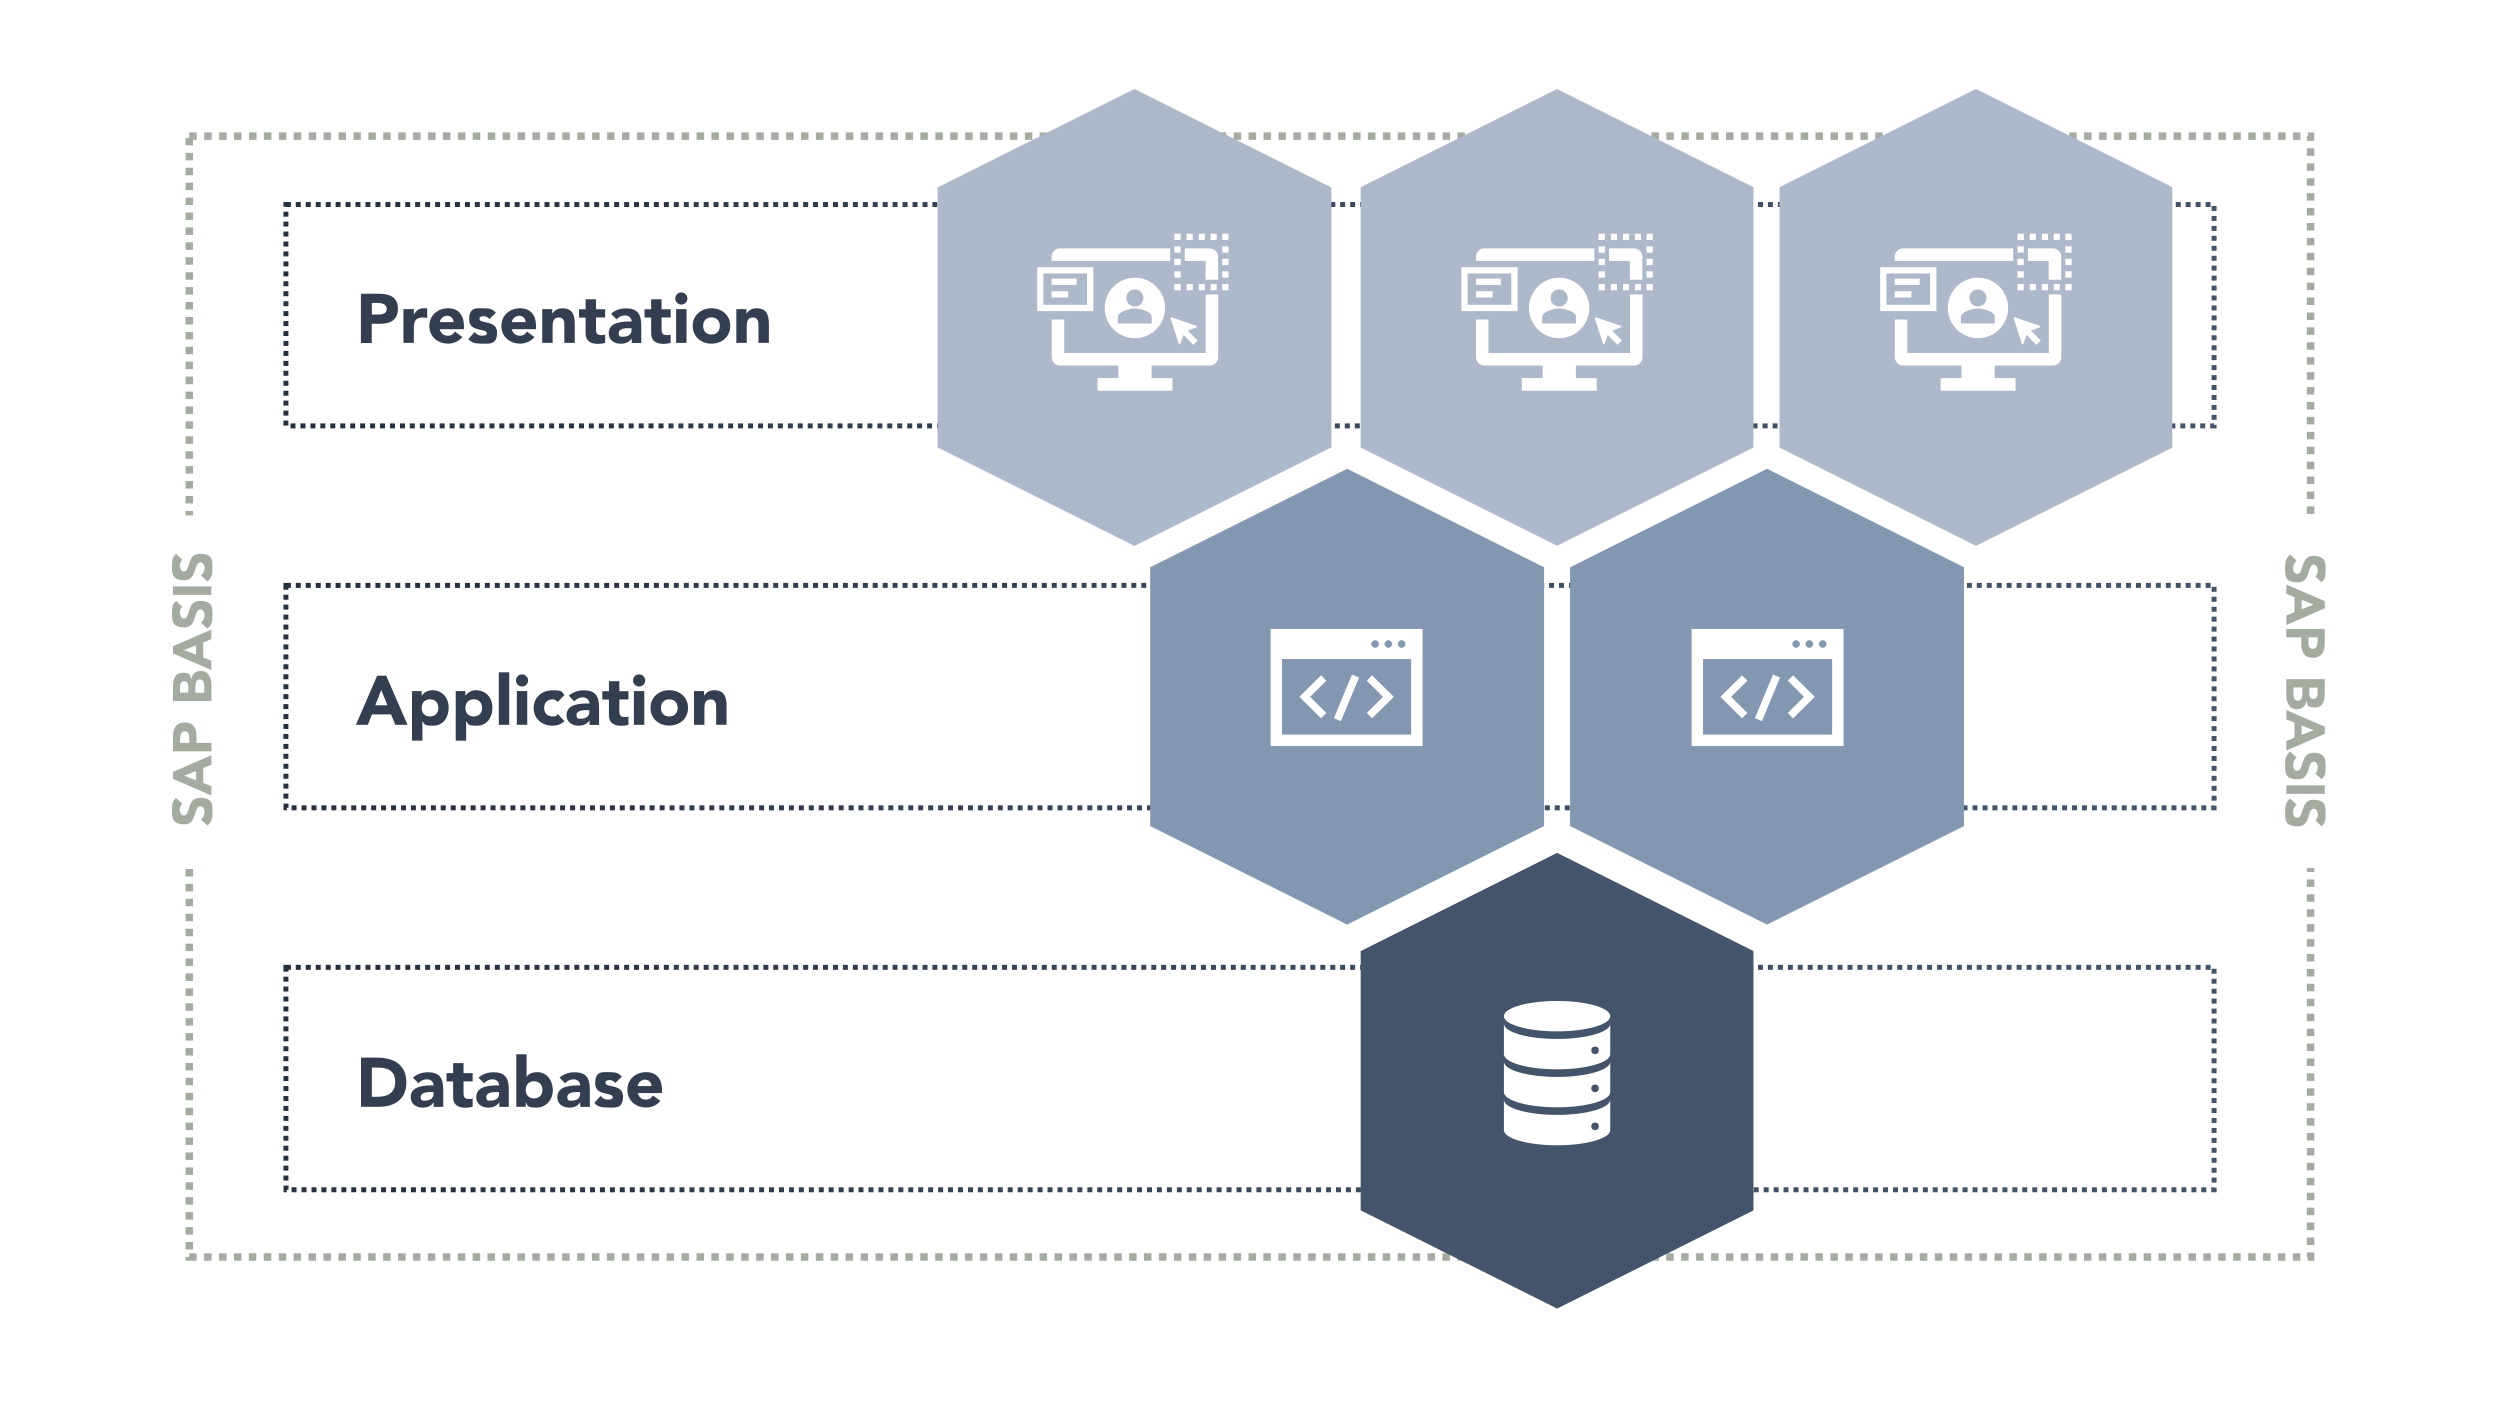 <?xml version="1.0" encoding="UTF-8"?>
<svg id="Ebene_1" xmlns="http://www.w3.org/2000/svg" version="1.1" xmlns:xlink="http://www.w3.org/1999/xlink" viewBox="0 0 2304 1293">
  <!-- Generator: Adobe Illustrator 29.5.1, SVG Export Plug-In . SVG Version: 2.1.0 Build 141)  -->
  <defs>
    <style>
      .st0 {
        fill: url(#Unbenannter_Verlauf_3);
      }

      .st1 {
        fill: #fff;
      }

      .st2 {
        fill: #adb9ca;
      }

      .st2, .st3, .st4 {
        fill-rule: evenodd;
      }

      .st5 {
        fill: none;
      }

      .st3 {
        fill: #44546a;
      }

      .st6 {
        isolation: isolate;
      }

      .st7 {
        fill: #a4aba0;
      }

      .st8 {
        fill: url(#Unbenannter_Verlauf);
      }

      .st9 {
        fill: #333f50;
      }

      .st4 {
        fill: #8497b0;
      }

      .st10 {
        clip-path: url(#clippath);
      }

      .st11 {
        fill: url(#Unbenannter_Verlauf_2);
      }
    </style>
    <clipPath id="clippath">
      <rect class="st5" width="2304" height="1293"/>
    </clipPath>
    <linearGradient id="Unbenannter_Verlauf" data-name="Unbenannter Verlauf" x1="959.2" y1="-334" x2="2740.8" y2="-334" gradientTransform="translate(-698 660) scale(1 -1)" gradientUnits="userSpaceOnUse">
      <stop offset="0" stop-color="#222a35"/>
      <stop offset="0" stop-color="#232b36"/>
      <stop offset="0" stop-color="#242c38"/>
      <stop offset="0" stop-color="#252e3a"/>
      <stop offset="0" stop-color="#262f3c"/>
      <stop offset="0" stop-color="#27313e"/>
      <stop offset=".1" stop-color="#28323f"/>
      <stop offset=".1" stop-color="#2a3341"/>
      <stop offset=".2" stop-color="#2b3543"/>
      <stop offset=".2" stop-color="#2c3644"/>
      <stop offset=".2" stop-color="#2d3746"/>
      <stop offset=".2" stop-color="#2e3948"/>
      <stop offset=".2" stop-color="#2f3a49"/>
      <stop offset=".2" stop-color="#303b4b"/>
      <stop offset=".3" stop-color="#313c4c"/>
      <stop offset=".3" stop-color="#323d4e"/>
      <stop offset=".3" stop-color="#323e4f"/>
      <stop offset=".3" stop-color="#334050"/>
      <stop offset=".3" stop-color="#344152"/>
      <stop offset=".4" stop-color="#354253"/>
      <stop offset=".4" stop-color="#364354"/>
      <stop offset=".4" stop-color="#374455"/>
      <stop offset=".4" stop-color="#374557"/>
      <stop offset=".4" stop-color="#384558"/>
      <stop offset=".5" stop-color="#394659"/>
      <stop offset=".5" stop-color="#3a475a"/>
      <stop offset=".5" stop-color="#3a485b"/>
      <stop offset=".5" stop-color="#3b495c"/>
      <stop offset=".5" stop-color="#3c4a5d"/>
      <stop offset=".6" stop-color="#3c4a5e"/>
      <stop offset=".6" stop-color="#3d4b5f"/>
      <stop offset=".6" stop-color="#3d4c60"/>
      <stop offset=".6" stop-color="#3e4c61"/>
      <stop offset=".6" stop-color="#3e4d61"/>
      <stop offset=".7" stop-color="#3f4e62"/>
      <stop offset=".7" stop-color="#3f4e63"/>
      <stop offset=".7" stop-color="#404f64"/>
      <stop offset=".7" stop-color="#404f64"/>
      <stop offset=".7" stop-color="#415065"/>
      <stop offset=".8" stop-color="#415066"/>
      <stop offset=".8" stop-color="#415166"/>
      <stop offset=".8" stop-color="#425167"/>
      <stop offset=".8" stop-color="#425267"/>
      <stop offset=".8" stop-color="#425268"/>
      <stop offset=".8" stop-color="#425268"/>
      <stop offset=".9" stop-color="#435368"/>
      <stop offset=".9" stop-color="#435369"/>
      <stop offset=".9" stop-color="#435369"/>
      <stop offset=".9" stop-color="#435369"/>
      <stop offset=".9" stop-color="#435369"/>
      <stop offset="1" stop-color="#435369"/>
      <stop offset="1" stop-color="#435369"/>
      <stop offset="1" stop-color="#44546a"/>
    </linearGradient>
    <linearGradient id="Unbenannter_Verlauf_2" data-name="Unbenannter Verlauf 2" x1="959.2" y1="369.5" x2="2740.8" y2="369.5" gradientTransform="translate(-698 660) scale(1 -1)" gradientUnits="userSpaceOnUse">
      <stop offset="0" stop-color="#222a35"/>
      <stop offset="0" stop-color="#232b36"/>
      <stop offset="0" stop-color="#242c38"/>
      <stop offset="0" stop-color="#252e3a"/>
      <stop offset="0" stop-color="#262f3c"/>
      <stop offset="0" stop-color="#27313e"/>
      <stop offset=".1" stop-color="#28323f"/>
      <stop offset=".1" stop-color="#2a3341"/>
      <stop offset=".2" stop-color="#2b3543"/>
      <stop offset=".2" stop-color="#2c3644"/>
      <stop offset=".2" stop-color="#2d3746"/>
      <stop offset=".2" stop-color="#2e3948"/>
      <stop offset=".2" stop-color="#2f3a49"/>
      <stop offset=".2" stop-color="#303b4b"/>
      <stop offset=".3" stop-color="#313c4c"/>
      <stop offset=".3" stop-color="#323d4e"/>
      <stop offset=".3" stop-color="#323e4f"/>
      <stop offset=".3" stop-color="#334050"/>
      <stop offset=".3" stop-color="#344152"/>
      <stop offset=".4" stop-color="#354253"/>
      <stop offset=".4" stop-color="#364354"/>
      <stop offset=".4" stop-color="#374455"/>
      <stop offset=".4" stop-color="#374557"/>
      <stop offset=".4" stop-color="#384558"/>
      <stop offset=".5" stop-color="#394659"/>
      <stop offset=".5" stop-color="#3a475a"/>
      <stop offset=".5" stop-color="#3a485b"/>
      <stop offset=".5" stop-color="#3b495c"/>
      <stop offset=".5" stop-color="#3c4a5d"/>
      <stop offset=".6" stop-color="#3c4a5e"/>
      <stop offset=".6" stop-color="#3d4b5f"/>
      <stop offset=".6" stop-color="#3d4c60"/>
      <stop offset=".6" stop-color="#3e4c61"/>
      <stop offset=".6" stop-color="#3e4d61"/>
      <stop offset=".7" stop-color="#3f4e62"/>
      <stop offset=".7" stop-color="#3f4e63"/>
      <stop offset=".7" stop-color="#404f64"/>
      <stop offset=".7" stop-color="#404f64"/>
      <stop offset=".7" stop-color="#415065"/>
      <stop offset=".8" stop-color="#415066"/>
      <stop offset=".8" stop-color="#415166"/>
      <stop offset=".8" stop-color="#425167"/>
      <stop offset=".8" stop-color="#425267"/>
      <stop offset=".8" stop-color="#425268"/>
      <stop offset=".8" stop-color="#425268"/>
      <stop offset=".9" stop-color="#435368"/>
      <stop offset=".9" stop-color="#435369"/>
      <stop offset=".9" stop-color="#435369"/>
      <stop offset=".9" stop-color="#435369"/>
      <stop offset=".9" stop-color="#435369"/>
      <stop offset="1" stop-color="#435369"/>
      <stop offset="1" stop-color="#435369"/>
      <stop offset="1" stop-color="#44546a"/>
    </linearGradient>
    <linearGradient id="Unbenannter_Verlauf_3" data-name="Unbenannter Verlauf 3" x1="959.2" y1="18" x2="2740.8" y2="18" gradientTransform="translate(-698 660) scale(1 -1)" gradientUnits="userSpaceOnUse">
      <stop offset="0" stop-color="#222a35"/>
      <stop offset="0" stop-color="#232b36"/>
      <stop offset="0" stop-color="#242c38"/>
      <stop offset="0" stop-color="#252e3a"/>
      <stop offset="0" stop-color="#262f3c"/>
      <stop offset="0" stop-color="#27313e"/>
      <stop offset=".1" stop-color="#28323f"/>
      <stop offset=".1" stop-color="#2a3341"/>
      <stop offset=".2" stop-color="#2b3543"/>
      <stop offset=".2" stop-color="#2c3644"/>
      <stop offset=".2" stop-color="#2d3746"/>
      <stop offset=".2" stop-color="#2e3948"/>
      <stop offset=".2" stop-color="#2f3a49"/>
      <stop offset=".2" stop-color="#303b4b"/>
      <stop offset=".3" stop-color="#313c4c"/>
      <stop offset=".3" stop-color="#323d4e"/>
      <stop offset=".3" stop-color="#323e4f"/>
      <stop offset=".3" stop-color="#334050"/>
      <stop offset=".3" stop-color="#344152"/>
      <stop offset=".4" stop-color="#354253"/>
      <stop offset=".4" stop-color="#364354"/>
      <stop offset=".4" stop-color="#374455"/>
      <stop offset=".4" stop-color="#374557"/>
      <stop offset=".4" stop-color="#384558"/>
      <stop offset=".5" stop-color="#394659"/>
      <stop offset=".5" stop-color="#3a475a"/>
      <stop offset=".5" stop-color="#3a485b"/>
      <stop offset=".5" stop-color="#3b495c"/>
      <stop offset=".5" stop-color="#3c4a5d"/>
      <stop offset=".6" stop-color="#3c4a5e"/>
      <stop offset=".6" stop-color="#3d4b5f"/>
      <stop offset=".6" stop-color="#3d4c60"/>
      <stop offset=".6" stop-color="#3e4c61"/>
      <stop offset=".6" stop-color="#3e4d61"/>
      <stop offset=".7" stop-color="#3f4e62"/>
      <stop offset=".7" stop-color="#3f4e63"/>
      <stop offset=".7" stop-color="#404f64"/>
      <stop offset=".7" stop-color="#404f64"/>
      <stop offset=".7" stop-color="#415065"/>
      <stop offset=".8" stop-color="#415066"/>
      <stop offset=".8" stop-color="#415166"/>
      <stop offset=".8" stop-color="#425167"/>
      <stop offset=".8" stop-color="#425267"/>
      <stop offset=".8" stop-color="#425268"/>
      <stop offset=".8" stop-color="#425268"/>
      <stop offset=".9" stop-color="#435368"/>
      <stop offset=".9" stop-color="#435369"/>
      <stop offset=".9" stop-color="#435369"/>
      <stop offset=".9" stop-color="#435369"/>
      <stop offset=".9" stop-color="#435369"/>
      <stop offset="1" stop-color="#435369"/>
      <stop offset="1" stop-color="#435369"/>
      <stop offset="1" stop-color="#44546a"/>
    </linearGradient>
  </defs>
  <g class="st10">
    <rect class="st1" width="2304" height="1293"/>
    <path class="st7" d="M2132.9,1161.9h-6.1v-3.4h-.8v-4.2h6.9v7.7ZM2120,1161.9h-6.9v-6.9h6.9v6.9ZM2106.2,1161.9h-6.9v-6.9h6.9v6.9ZM2092.5,1161.9h-6.9v-6.9h6.9v6.9ZM2078.8,1161.9h-6.9v-6.9h6.9v6.9ZM2065,1161.9h-6.9v-6.9h6.9v6.9ZM2051.2,1161.9h-6.9v-6.9h6.9v6.9ZM2037.5,1161.9h-6.9v-6.9h6.9v6.9ZM2023.8,1161.9h-6.9v-6.9h6.9v6.9ZM2010,1161.9h-6.9v-6.9h6.9v6.9ZM1996.2,1161.9h-6.9v-6.9h6.9v6.9ZM1982.5,1161.9h-6.9v-6.9h6.9v6.9ZM1968.8,1161.9h-6.9v-6.9h6.9v6.9ZM1955,1161.9h-6.9v-6.9h6.9v6.9ZM1941.2,1161.9h-6.9v-6.9h6.9v6.9ZM1927.5,1161.9h-6.9v-6.9h6.9v6.9ZM1913.8,1161.9h-6.9v-6.9h6.9v6.9ZM1900,1161.9h-6.9v-6.9h6.9v6.9ZM1886.2,1161.9h-6.9v-6.9h6.9v6.9ZM1872.5,1161.9h-6.9v-6.9h6.9v6.9ZM1858.8,1161.9h-6.9v-6.9h6.9v6.9ZM1845,1161.9h-6.9v-6.9h6.9v6.9ZM1831.2,1161.9h-6.9v-6.9h6.9v6.9ZM1817.5,1161.9h-6.9v-6.9h6.9v6.9ZM1803.8,1161.9h-6.9v-6.9h6.9v6.9ZM1790,1161.9h-6.9v-6.9h6.9v6.9ZM1776.2,1161.9h-6.9v-6.9h6.9v6.9ZM1762.5,1161.9h-6.9v-6.9h6.9v6.9ZM1748.8,1161.9h-6.9v-6.9h6.9v6.9ZM1735,1161.9h-6.9v-6.9h6.9v6.9ZM1721.2,1161.9h-6.9v-6.9h6.9v6.9ZM1707.5,1161.9h-6.9v-6.9h6.9v6.9ZM1693.8,1161.9h-6.9v-6.9h6.9v6.9ZM1680,1161.9h-6.9v-6.9h6.9v6.9ZM1666.2,1161.9h-6.9v-6.9h6.9v6.9ZM1652.5,1161.9h-6.9v-6.9h6.9v6.9ZM1638.8,1161.9h-6.9v-6.9h6.9v6.9ZM1625,1161.9h-6.9v-6.9h6.9v6.9ZM1611.2,1161.9h-6.9v-6.9h6.9v6.9ZM1597.5,1161.9h-6.9v-6.9h6.9v6.9ZM1583.8,1161.9h-6.9v-6.9h6.9v6.9ZM1570,1161.9h-6.9v-6.9h6.9v6.9ZM1556.2,1161.9h-6.9v-6.9h6.9v6.9ZM1542.5,1161.9h-6.9v-6.9h6.9v6.9ZM1528.8,1161.9h-6.9v-6.9h6.9v6.9ZM1515,1161.9h-6.9v-6.9h6.9v6.9ZM1501.2,1161.9h-6.9v-6.9h6.9v6.9ZM1487.5,1161.9h-6.9v-6.9h6.9v6.9ZM1473.8,1161.9h-6.9v-6.9h6.9v6.9ZM1460,1161.9h-6.9v-6.9h6.9v6.9ZM1446.2,1161.9h-6.9v-6.9h6.9v6.9ZM1432.5,1161.9h-6.9v-6.9h6.9v6.9ZM1418.8,1161.9h-6.9v-6.9h6.9v6.9ZM1405,1161.9h-6.9v-6.9h6.9v6.9ZM1391.2,1161.9h-6.9v-6.9h6.9v6.9ZM1377.5,1161.9h-6.9v-6.9h6.9v6.9ZM1363.8,1161.9h-6.9v-6.9h6.9v6.9ZM1350,1161.9h-6.9v-6.9h6.9v6.9ZM1336.2,1161.9h-6.9v-6.9h6.9v6.9ZM1322.5,1161.9h-6.9v-6.9h6.9v6.9ZM1308.8,1161.9h-6.9v-6.9h6.9v6.9ZM1295,1161.9h-6.9v-6.9h6.9v6.9ZM1281.2,1161.9h-6.9v-6.9h6.9v6.9ZM1267.5,1161.9h-6.9v-6.9h6.9v6.9ZM1253.8,1161.9h-6.9v-6.9h6.9v6.9ZM1240,1161.9h-6.9v-6.9h6.9v6.9ZM1226.2,1161.9h-6.9v-6.9h6.9v6.9ZM1212.5,1161.9h-6.9v-6.9h6.9v6.9ZM1198.8,1161.9h-6.9v-6.9h6.9v6.9ZM1185,1161.9h-6.9v-6.9h6.9v6.9ZM1171.2,1161.9h-6.9v-6.9h6.9v6.9ZM1157.5,1161.9h-6.9v-6.9h6.9v6.9ZM1143.8,1161.9h-6.9v-6.9h6.9v6.9ZM1130,1161.9h-6.9v-6.9h6.9v6.9ZM1116.2,1161.9h-6.9v-6.9h6.9v6.9ZM1102.5,1161.9h-6.9v-6.9h6.9v6.9ZM1088.8,1161.9h-6.9v-6.9h6.9v6.9ZM1075,1161.9h-6.9v-6.9h6.9v6.9ZM1061.2,1161.9h-6.9v-6.9h6.9v6.9ZM1047.5,1161.9h-6.9v-6.9h6.9v6.9ZM1033.8,1161.9h-6.9v-6.9h6.9v6.9ZM1020,1161.9h-6.9v-6.9h6.9v6.9ZM1006.2,1161.9h-6.9v-6.9h6.9v6.9ZM992.5,1161.9h-6.9v-6.9h6.9v6.9ZM978.8,1161.9h-6.9v-6.9h6.9v6.9ZM965,1161.9h-6.9v-6.9h6.9v6.9ZM951.2,1161.9h-6.9v-6.9h6.9v6.9ZM937.5,1161.9h-6.9v-6.9h6.9v6.9ZM923.8,1161.9h-6.9v-6.9h6.9v6.9ZM910,1161.9h-6.9v-6.9h6.9v6.9ZM896.2,1161.9h-6.9v-6.9h6.9v6.9ZM882.5,1161.9h-6.9v-6.9h6.9v6.9ZM868.8,1161.9h-6.9v-6.9h6.9v6.9ZM855,1161.9h-6.9v-6.9h6.9v6.9ZM841.2,1161.9h-6.9v-6.9h6.9v6.9ZM827.5,1161.9h-6.9v-6.9h6.9v6.9ZM813.8,1161.9h-6.9v-6.9h6.9v6.9ZM800,1161.9h-6.9v-6.9h6.9v6.9ZM786.2,1161.9h-6.9v-6.9h6.9v6.9ZM772.5,1161.9h-6.9v-6.9h6.9v6.9ZM758.8,1161.9h-6.9v-6.9h6.9v6.9ZM745,1161.9h-6.9v-6.9h6.9v6.9ZM731.2,1161.9h-6.9v-6.9h6.9v6.9ZM717.5,1161.9h-6.9v-6.9h6.9v6.9ZM703.8,1161.9h-6.9v-6.9h6.9v6.9ZM690,1161.9h-6.9v-6.9h6.9v6.9ZM676.2,1161.9h-6.9v-6.9h6.9v6.9ZM662.5,1161.9h-6.9v-6.9h6.9v6.9ZM648.8,1161.9h-6.9v-6.9h6.9v6.9ZM635,1161.9h-6.9v-6.9h6.9v6.9ZM621.2,1161.9h-6.9v-6.9h6.9v6.9ZM607.5,1161.9h-6.9v-6.9h6.9v6.9ZM593.8,1161.9h-6.9v-6.9h6.9v6.9ZM580,1161.9h-6.9v-6.9h6.9v6.9ZM566.2,1161.9h-6.9v-6.9h6.9v6.9ZM552.5,1161.9h-6.9v-6.9h6.9v6.9ZM538.8,1161.9h-6.9v-6.9h6.9v6.9ZM525,1161.9h-6.9v-6.9h6.9v6.9ZM511.2,1161.9h-6.9v-6.9h6.9v6.9ZM497.5,1161.9h-6.9v-6.9h6.9v6.9ZM483.8,1161.9h-6.9v-6.9h6.9v6.9ZM470,1161.9h-6.9v-6.9h6.9v6.9ZM456.2,1161.9h-6.9v-6.9h6.9v6.9ZM442.5,1161.9h-6.9v-6.9h6.9v6.9ZM428.8,1161.9h-6.9v-6.9h6.9v6.9ZM415,1161.9h-6.9v-6.9h6.9v6.9ZM401.2,1161.9h-6.9v-6.9h6.9v6.9ZM387.5,1161.9h-6.9v-6.9h6.9v6.9ZM373.8,1161.9h-6.9v-6.9h6.9v6.9ZM360,1161.9h-6.9v-6.9h6.9v6.9ZM346.2,1161.9h-6.9v-6.9h6.9v6.9ZM332.5,1161.9h-6.9v-6.9h6.9v6.9ZM318.8,1161.9h-6.9v-6.9h6.9v6.9ZM305,1161.9h-6.9v-6.9h6.9v6.9ZM291.2,1161.9h-6.9v-6.9h6.9v6.9ZM277.5,1161.9h-6.9v-6.9h6.9v6.9ZM263.8,1161.9h-6.9v-6.9h6.9v6.9ZM250,1161.9h-6.9v-6.9h6.9v6.9ZM236.2,1161.9h-6.9v-6.9h6.9v6.9ZM222.5,1161.9h-6.9v-6.9h6.9v6.9ZM208.8,1161.9h-6.9v-6.9h6.9v6.9ZM195,1161.9h-6.9v-6.9h6.9v6.9ZM181.2,1161.9h-10.2v-3.6h3.4v-3.3h6.8v6.9ZM177.9,1151.5h-6.9v-6.9h6.9v6.9ZM2132.9,1147.4h-6.9v-6.9h6.9v6.9ZM177.9,1137.8h-6.9v-6.9h6.9v6.9ZM2132.9,1133.6h-6.9v-6.9h6.9v6.9ZM177.9,1124h-6.9v-6.9h6.9v6.9ZM2132.9,1119.9h-6.9v-6.9h6.9v6.9ZM177.9,1110.2h-6.9v-6.9h6.9v6.9ZM2132.9,1106.1h-6.9v-6.9h6.9v6.9ZM177.9,1096.5h-6.9v-6.9h6.9v6.9ZM2132.9,1092.4h-6.9v-6.9h6.9v6.9ZM177.9,1082.8h-6.9v-6.9h6.9v6.9ZM2132.9,1078.6h-6.9v-6.9h6.9v6.9ZM177.9,1069h-6.9v-6.9h6.9v6.9ZM2132.9,1064.9h-6.9v-6.9h6.9v6.9ZM177.9,1055.2h-6.9v-6.9h6.9v6.9ZM2132.9,1051.1h-6.9v-6.9h6.9v6.9ZM177.9,1041.5h-6.9v-6.9h6.9v6.9ZM2132.9,1037.4h-6.9v-6.9h6.9v6.9ZM177.9,1027.8h-6.9v-6.9h6.9v6.9ZM2132.9,1023.6h-6.9v-6.9h6.9v6.9ZM177.9,1014h-6.9v-6.9h6.9v6.9ZM2132.9,1009.9h-6.9v-6.9h6.9v6.9ZM177.9,1000.2h-6.9v-6.9h6.9v6.9ZM2132.9,996.1h-6.9v-6.9h6.9v6.9ZM177.9,986.5h-6.9v-6.9h6.9v6.9ZM2132.9,982.4h-6.9v-6.9h6.9v6.9ZM177.9,972.8h-6.9v-6.9h6.9v6.9ZM2132.9,968.6h-6.9v-6.9h6.9v6.9ZM177.9,959h-6.9v-6.9h6.9v6.9ZM2132.9,954.9h-6.9v-6.9h6.9v6.9ZM177.9,945.2h-6.9v-6.9h6.9v6.9ZM2132.9,941.1h-6.9v-6.9h6.9v6.9ZM177.9,931.5h-6.9v-6.9h6.9v6.9ZM2132.9,927.4h-6.9v-6.9h6.9v6.9ZM177.9,917.8h-6.9v-6.9h6.9v6.9ZM2132.9,913.6h-6.9v-6.9h6.9v6.9ZM177.9,904h-6.9v-6.9h6.9v6.9ZM2132.9,899.9h-6.9v-6.9h6.9v6.9ZM177.9,890.2h-6.9v-6.9h6.9v6.9ZM2132.9,886.1h-6.9v-6.9h6.9v6.9ZM177.9,876.5h-6.9v-6.9h6.9v6.9ZM2132.9,872.4h-6.9v-6.9h6.9v6.9ZM177.9,862.8h-6.9v-6.9h6.9v6.9ZM2132.9,858.6h-6.9v-6.9h6.9v6.9ZM177.9,849h-6.9v-6.9h6.9v6.9ZM2132.9,844.9h-6.9v-6.9h6.9v6.9ZM177.9,835.2h-6.9v-6.9h6.9v6.9ZM2132.9,831.1h-6.9v-6.9h6.9v6.9ZM177.9,821.5h-6.9v-6.9h6.9v6.9ZM2132.9,817.4h-6.9v-6.9h6.9v6.9ZM177.9,807.8h-6.9v-6.9h6.9v6.9ZM2132.9,803.6h-6.9v-6.9h6.9v6.9ZM177.9,794h-6.9v-6.9h6.9v6.9ZM2132.9,789.9h-6.9v-6.9h6.9v6.9ZM177.9,780.2h-6.9v-6.9h6.9v6.9ZM2132.9,776.1h-6.9v-6.9h6.9v6.9ZM177.9,766.5h-6.9v-6.9h6.9v6.9ZM2132.9,762.4h-6.9v-6.9h6.9v6.9ZM177.9,752.8h-6.9v-6.9h6.9v6.9ZM2132.9,748.6h-6.9v-6.9h6.9v6.9ZM177.9,739h-6.9v-6.9h6.9v6.9ZM2132.9,734.9h-6.9v-6.9h6.9v6.9ZM177.9,725.2h-6.9v-6.9h6.9v6.9ZM2132.9,721.1h-6.9v-6.9h6.9v6.9ZM177.9,711.5h-6.9v-6.9h6.9v6.9ZM2132.9,707.4h-6.9v-6.9h6.9v6.9ZM177.9,697.8h-6.9v-6.9h6.9v6.9ZM2132.9,693.6h-6.9v-6.9h6.9v6.9ZM177.9,684h-6.9v-6.9h6.9v6.9ZM2132.9,679.9h-6.9v-6.9h6.9v6.9ZM177.9,670.2h-6.9v-6.9h6.9v6.9ZM2132.9,666.1h-6.9v-6.9h6.9v6.9ZM177.9,656.5h-6.9v-6.9h6.9v6.9ZM2132.9,652.4h-6.9v-6.9h6.9v6.9ZM177.9,642.8h-6.9v-6.9h6.9v6.9ZM2132.9,638.6h-6.9v-6.9h6.9v6.9ZM177.9,629h-6.9v-6.9h6.9v6.9ZM2132.9,624.9h-6.9v-6.9h6.9v6.9ZM177.9,615.2h-6.9v-6.9h6.9v6.9ZM2132.9,611.1h-6.9v-6.9h6.9v6.9ZM177.9,601.5h-6.9v-6.9h6.9v6.9ZM2132.9,597.4h-6.9v-6.9h6.9v6.9ZM177.9,587.8h-6.9v-6.9h6.9v6.9ZM2132.9,583.6h-6.9v-6.9h6.9v6.9ZM177.9,574h-6.9v-6.9h6.9v6.9ZM2132.9,569.9h-6.9v-6.9h6.9v6.9ZM177.9,560.2h-6.9v-6.9h6.9v6.9ZM2132.9,556.1h-6.9v-6.9h6.9v6.9ZM177.9,546.5h-6.9v-6.9h6.9v6.9ZM2132.9,542.4h-6.9v-6.9h6.9v6.9ZM177.9,532.8h-6.9v-6.9h6.9v6.9ZM2132.9,528.6h-6.9v-6.9h6.9v6.9ZM177.9,519h-6.9v-6.9h6.9v6.9ZM2132.9,514.9h-6.9v-6.9h6.9v6.9ZM177.9,505.2h-6.9v-6.9h6.9v6.9ZM2132.9,501.1h-6.9v-6.9h6.9v6.9ZM177.9,491.5h-6.9v-6.9h6.9v6.9ZM2132.9,487.4h-6.9v-6.9h6.9v6.9ZM177.9,477.8h-6.9v-6.9h6.9v6.9ZM2132.9,473.6h-6.9v-6.9h6.9v6.9ZM177.9,464h-6.9v-6.9h6.9v6.9ZM2132.9,459.9h-6.9v-6.9h6.9v6.9ZM177.9,450.2h-6.9v-6.9h6.9v6.9ZM2132.9,446.1h-6.9v-6.9h6.9v6.9ZM177.9,436.5h-6.9v-6.9h6.9v6.9ZM2132.9,432.4h-6.9v-6.9h6.9v6.9ZM177.9,422.8h-6.9v-6.9h6.9v6.9ZM2132.9,418.6h-6.9v-6.9h6.9v6.9ZM177.9,409h-6.9v-6.9h6.9v6.9ZM2132.9,404.9h-6.9v-6.9h6.9v6.9ZM177.9,395.2h-6.9v-6.9h6.9v6.9ZM2132.9,391.1h-6.9v-6.9h6.9v6.9ZM177.9,381.5h-6.9v-6.9h6.9v6.9ZM2132.9,377.4h-6.9v-6.9h6.9v6.9ZM177.9,367.8h-6.9v-6.9h6.9v6.9ZM2132.9,363.6h-6.9v-6.9h6.9v6.9ZM177.9,354h-6.9v-6.9h6.9v6.9ZM2132.9,349.9h-6.9v-6.9h6.9v6.9ZM177.9,340.2h-6.9v-6.9h6.9v6.9ZM2132.9,336.1h-6.9v-6.9h6.9v6.9ZM177.9,326.5h-6.9v-6.9h6.9v6.9ZM2132.9,322.4h-6.9v-6.9h6.9v6.9ZM177.9,312.8h-6.9v-6.9h6.9v6.9ZM2132.9,308.6h-6.9v-6.9h6.9v6.9ZM177.9,299h-6.9v-6.9h6.9v6.9ZM2132.9,294.9h-6.9v-6.9h6.9v6.9ZM177.9,285.2h-6.9v-6.9h6.9v6.9ZM2132.9,281.1h-6.9v-6.9h6.9v6.9ZM177.9,271.5h-6.9v-6.9h6.9v6.9ZM2132.9,267.4h-6.9v-6.9h6.9v6.9ZM177.9,257.8h-6.9v-6.9h6.9v6.9ZM2132.9,253.6h-6.9v-6.9h6.9v6.9ZM177.9,244h-6.9v-6.9h6.9v6.9ZM2132.9,239.9h-6.9v-6.9h6.9v6.9ZM177.9,230.2h-6.9v-6.9h6.9v6.9ZM2132.9,226.1h-6.9v-6.9h6.9v6.9ZM177.9,216.5h-6.9v-6.9h6.9v6.9ZM2132.9,212.4h-6.9v-6.9h6.9v6.9ZM177.9,202.8h-6.9v-6.9h6.9v6.9ZM2132.9,198.6h-6.9v-6.9h6.9v6.9ZM177.9,189h-6.9v-6.9h6.9v6.9ZM2132.9,184.9h-6.9v-6.9h6.9v6.9ZM177.9,175.2h-6.9v-6.9h6.9v6.9ZM2132.9,171.1h-6.9v-6.9h6.9v6.9ZM177.9,161.5h-6.9v-6.9h6.9v6.9ZM2132.9,157.4h-6.9v-6.9h6.9v6.9ZM177.9,147.8h-6.9v-6.9h6.9v6.9ZM2132.9,143.6h-6.9v-6.9h6.9v6.9ZM177.9,134h-6.9v-6.9h3.4v-5.1h6.9v6.9h-3.4v5.1ZM2132.9,129.9h-6.9v-4.4h.9v-3.4h5.9v7.8ZM2120.1,128.9h-6.9v-6.9h6.9v6.9ZM2106.4,128.9h-6.9v-6.9h6.9v6.9ZM2092.6,128.9h-6.9v-6.9h6.9v6.9ZM2078.9,128.9h-6.9v-6.9h6.9v6.9ZM2065.1,128.9h-6.9v-6.9h6.9v6.9ZM2051.4,128.9h-6.9v-6.9h6.9v6.9ZM2037.6,128.9h-6.9v-6.9h6.9v6.9ZM2023.9,128.9h-6.9v-6.9h6.9v6.9ZM2010.1,128.9h-6.9v-6.9h6.9v6.9ZM1996.4,128.9h-6.9v-6.9h6.9v6.9ZM1982.6,128.9h-6.9v-6.9h6.9v6.9ZM1968.9,128.9h-6.9v-6.9h6.9v6.9ZM1955.1,128.9h-6.9v-6.9h6.9v6.9ZM1941.4,128.9h-6.9v-6.9h6.9v6.9ZM1927.6,128.9h-6.9v-6.9h6.9v6.9ZM1913.9,128.9h-6.9v-6.9h6.9v6.9ZM1900.1,128.9h-6.9v-6.9h6.9v6.9ZM1886.4,128.9h-6.9v-6.9h6.9v6.9ZM1872.6,128.9h-6.9v-6.9h6.9v6.9ZM1858.9,128.9h-6.9v-6.9h6.9v6.9ZM1845.1,128.9h-6.9v-6.9h6.9v6.9ZM1831.4,128.9h-6.9v-6.9h6.9v6.9ZM1817.6,128.9h-6.9v-6.9h6.9v6.9ZM1803.9,128.9h-6.9v-6.9h6.9v6.9ZM1790.1,128.9h-6.9v-6.9h6.9v6.9ZM1776.4,128.9h-6.9v-6.9h6.9v6.9ZM1762.6,128.9h-6.9v-6.9h6.9v6.9ZM1748.9,128.9h-6.9v-6.9h6.9v6.9ZM1735.1,128.9h-6.9v-6.9h6.9v6.9ZM1721.4,128.9h-6.9v-6.9h6.9v6.9ZM1707.6,128.9h-6.9v-6.9h6.9v6.9ZM1693.9,128.9h-6.9v-6.9h6.9v6.9ZM1680.1,128.9h-6.9v-6.9h6.9v6.9ZM1666.4,128.9h-6.9v-6.9h6.9v6.9ZM1652.6,128.9h-6.9v-6.9h6.9v6.9ZM1638.9,128.9h-6.9v-6.9h6.9v6.9ZM1625.1,128.9h-6.9v-6.9h6.9v6.9ZM1611.4,128.9h-6.9v-6.9h6.9v6.9ZM1597.6,128.9h-6.9v-6.9h6.9v6.9ZM1583.9,128.9h-6.9v-6.9h6.9v6.9ZM1570.1,128.9h-6.9v-6.9h6.9v6.9ZM1556.4,128.9h-6.9v-6.9h6.9v6.9ZM1542.6,128.9h-6.9v-6.9h6.9v6.9ZM1528.9,128.9h-6.9v-6.9h6.9v6.9ZM1515.1,128.9h-6.9v-6.9h6.9v6.9ZM1501.4,128.9h-6.9v-6.9h6.9v6.9ZM1487.6,128.9h-6.9v-6.9h6.9v6.9ZM1473.9,128.9h-6.9v-6.9h6.9v6.9ZM1460.1,128.9h-6.9v-6.9h6.9v6.9ZM1446.4,128.9h-6.9v-6.9h6.9v6.9ZM1432.6,128.9h-6.9v-6.9h6.9v6.9ZM1418.9,128.9h-6.9v-6.9h6.9v6.9ZM1405.1,128.9h-6.9v-6.9h6.9v6.9ZM1391.4,128.9h-6.9v-6.9h6.9v6.9ZM1377.6,128.9h-6.9v-6.9h6.9v6.9ZM1363.9,128.9h-6.9v-6.9h6.9v6.9ZM1350.1,128.9h-6.9v-6.9h6.9v6.9ZM1336.4,128.9h-6.9v-6.9h6.9v6.9ZM1322.6,128.9h-6.9v-6.9h6.9v6.9ZM1308.9,128.9h-6.9v-6.9h6.9v6.9ZM1295.1,128.9h-6.9v-6.9h6.9v6.9ZM1281.4,128.9h-6.9v-6.9h6.9v6.9ZM1267.6,128.9h-6.9v-6.9h6.9v6.9ZM1253.9,128.9h-6.9v-6.9h6.9v6.9ZM1240.1,128.9h-6.9v-6.9h6.9v6.9ZM1226.4,128.9h-6.9v-6.9h6.9v6.9ZM1212.6,128.9h-6.9v-6.9h6.9v6.9ZM1198.9,128.9h-6.9v-6.9h6.9v6.9ZM1185.1,128.9h-6.9v-6.9h6.9v6.9ZM1171.4,128.9h-6.9v-6.9h6.9v6.9ZM1157.6,128.9h-6.9v-6.9h6.9v6.9ZM1143.9,128.9h-6.9v-6.9h6.9v6.9ZM1130.1,128.9h-6.9v-6.9h6.9v6.9ZM1116.4,128.9h-6.9v-6.9h6.9v6.9ZM1102.6,128.9h-6.9v-6.9h6.9v6.9ZM1088.9,128.9h-6.9v-6.9h6.9v6.9ZM1075.1,128.9h-6.9v-6.9h6.9v6.9ZM1061.4,128.9h-6.9v-6.9h6.9v6.9ZM1047.6,128.9h-6.9v-6.9h6.9v6.9ZM1033.9,128.9h-6.9v-6.9h6.9v6.9ZM1020.1,128.9h-6.9v-6.9h6.9v6.9ZM1006.4,128.9h-6.9v-6.9h6.9v6.9ZM992.6,128.9h-6.9v-6.9h6.9v6.9ZM978.9,128.9h-6.9v-6.9h6.9v6.9ZM965.1,128.9h-6.9v-6.9h6.9v6.9ZM951.4,128.9h-6.9v-6.9h6.9v6.9ZM937.6,128.9h-6.9v-6.9h6.9v6.9ZM923.9,128.9h-6.9v-6.9h6.9v6.9ZM910.1,128.9h-6.9v-6.9h6.9v6.9ZM896.4,128.9h-6.9v-6.9h6.9v6.9ZM882.6,128.9h-6.9v-6.9h6.9v6.9ZM868.9,128.9h-6.9v-6.9h6.9v6.9ZM855.1,128.9h-6.9v-6.9h6.9v6.9ZM841.4,128.9h-6.9v-6.9h6.9v6.9ZM827.6,128.9h-6.9v-6.9h6.9v6.9ZM813.9,128.9h-6.9v-6.9h6.9v6.9ZM800.1,128.9h-6.9v-6.9h6.9v6.9ZM786.4,128.9h-6.9v-6.9h6.9v6.9ZM772.6,128.9h-6.9v-6.9h6.9v6.9ZM758.9,128.9h-6.9v-6.9h6.9v6.9ZM745.1,128.9h-6.9v-6.9h6.9v6.9ZM731.4,128.9h-6.9v-6.9h6.9v6.9ZM717.6,128.9h-6.9v-6.9h6.9v6.9ZM703.9,128.9h-6.9v-6.9h6.9v6.9ZM690.1,128.9h-6.9v-6.9h6.9v6.9ZM676.4,128.9h-6.9v-6.9h6.9v6.9ZM662.6,128.9h-6.9v-6.9h6.9v6.9ZM648.9,128.9h-6.9v-6.9h6.9v6.9ZM635.1,128.9h-6.9v-6.9h6.9v6.9ZM621.4,128.9h-6.9v-6.9h6.9v6.9ZM607.6,128.9h-6.9v-6.9h6.9v6.9ZM593.9,128.9h-6.9v-6.9h6.9v6.9ZM580.1,128.9h-6.9v-6.9h6.9v6.9ZM566.4,128.9h-6.9v-6.9h6.9v6.9ZM552.6,128.9h-6.9v-6.9h6.9v6.9ZM538.9,128.9h-6.9v-6.9h6.9v6.9ZM525.1,128.9h-6.9v-6.9h6.9v6.9ZM511.4,128.9h-6.9v-6.9h6.9v6.9ZM497.6,128.9h-6.9v-6.9h6.9v6.9ZM483.9,128.9h-6.9v-6.9h6.9v6.9ZM470.1,128.9h-6.9v-6.9h6.9v6.9ZM456.4,128.9h-6.9v-6.9h6.9v6.9ZM442.6,128.9h-6.9v-6.9h6.9v6.9ZM428.9,128.9h-6.9v-6.9h6.9v6.9ZM415.1,128.9h-6.9v-6.9h6.9v6.9ZM401.4,128.9h-6.9v-6.9h6.9v6.9ZM387.6,128.9h-6.9v-6.9h6.9v6.9ZM373.9,128.9h-6.9v-6.9h6.9v6.9ZM360.1,128.9h-6.9v-6.9h6.9v6.9ZM346.4,128.9h-6.9v-6.9h6.9v6.9ZM332.6,128.9h-6.9v-6.9h6.9v6.9ZM318.9,128.9h-6.9v-6.9h6.9v6.9ZM305.1,128.9h-6.9v-6.9h6.9v6.9ZM291.4,128.9h-6.9v-6.9h6.9v6.9ZM277.6,128.9h-6.9v-6.9h6.9v6.9ZM263.9,128.9h-6.9v-6.9h6.9v6.9ZM250.1,128.9h-6.9v-6.9h6.9v6.9ZM236.4,128.9h-6.9v-6.9h6.9v6.9ZM222.6,128.9h-6.9v-6.9h6.9v6.9ZM208.9,128.9h-6.9v-6.9h6.9v6.9ZM195.1,128.9h-6.9v-6.9h6.9v6.9Z"/>
    <path class="st8" d="M2042.8,1098.8h-4.9v-4.6h2.6v.3h2.3v4.3ZM2033.3,1098.8h-4.6v-4.6h4.6v4.6ZM2024.2,1098.8h-4.6v-4.6h4.6v4.6ZM2015,1098.8h-4.6v-4.6h4.6v4.6ZM2005.8,1098.8h-4.6v-4.6h4.6v4.6ZM1996.7,1098.8h-4.6v-4.6h4.6v4.6ZM1987.5,1098.8h-4.6v-4.6h4.6v4.6ZM1978.3,1098.8h-4.6v-4.6h4.6v4.6ZM1969.2,1098.8h-4.6v-4.6h4.6v4.6ZM1960,1098.8h-4.6v-4.6h4.6v4.6ZM1950.8,1098.8h-4.6v-4.6h4.6v4.6ZM1941.7,1098.8h-4.6v-4.6h4.6v4.6ZM1932.5,1098.8h-4.6v-4.6h4.6v4.6ZM1923.3,1098.8h-4.6v-4.6h4.6v4.6ZM1914.2,1098.8h-4.6v-4.6h4.6v4.6ZM1905,1098.8h-4.6v-4.6h4.6v4.6ZM1895.8,1098.8h-4.6v-4.6h4.6v4.6ZM1886.7,1098.8h-4.6v-4.6h4.6v4.6ZM1877.5,1098.8h-4.6v-4.6h4.6v4.6ZM1868.3,1098.8h-4.6v-4.6h4.6v4.6ZM1859.2,1098.8h-4.6v-4.6h4.6v4.6ZM1850,1098.8h-4.6v-4.6h4.6v4.6ZM1840.8,1098.8h-4.6v-4.6h4.6v4.6ZM1831.7,1098.8h-4.6v-4.6h4.6v4.6ZM1822.5,1098.8h-4.6v-4.6h4.6v4.6ZM1813.3,1098.8h-4.6v-4.6h4.6v4.6ZM1804.2,1098.8h-4.6v-4.6h4.6v4.6ZM1795,1098.8h-4.6v-4.6h4.6v4.6ZM1785.8,1098.8h-4.6v-4.6h4.6v4.6ZM1776.7,1098.8h-4.6v-4.6h4.6v4.6ZM1767.5,1098.8h-4.6v-4.6h4.6v4.6ZM1758.3,1098.8h-4.6v-4.6h4.6v4.6ZM1749.2,1098.8h-4.6v-4.6h4.6v4.6ZM1740,1098.8h-4.6v-4.6h4.6v4.6ZM1730.8,1098.8h-4.6v-4.6h4.6v4.6ZM1721.7,1098.8h-4.6v-4.6h4.6v4.6ZM1712.5,1098.8h-4.6v-4.6h4.6v4.6ZM1703.3,1098.8h-4.6v-4.6h4.6v4.6ZM1694.2,1098.8h-4.6v-4.6h4.6v4.6ZM1685,1098.8h-4.6v-4.6h4.6v4.6ZM1675.8,1098.8h-4.6v-4.6h4.6v4.6ZM1666.7,1098.8h-4.6v-4.6h4.6v4.6ZM1657.5,1098.8h-4.6v-4.6h4.6v4.6ZM1648.3,1098.8h-4.6v-4.6h4.6v4.6ZM1639.2,1098.8h-4.6v-4.6h4.6v4.6ZM1630,1098.8h-4.6v-4.6h4.6v4.6ZM1620.8,1098.8h-4.6v-4.6h4.6v4.6ZM1611.7,1098.8h-4.6v-4.6h4.6v4.6ZM1602.5,1098.8h-4.6v-4.6h4.6v4.6ZM1593.3,1098.8h-4.6v-4.6h4.6v4.6ZM1584.2,1098.8h-4.6v-4.6h4.6v4.6ZM1575,1098.8h-4.6v-4.6h4.6v4.6ZM1565.8,1098.8h-4.6v-4.6h4.6v4.6ZM1556.7,1098.8h-4.6v-4.6h4.6v4.6ZM1547.5,1098.8h-4.6v-4.6h4.6v4.6ZM1538.3,1098.8h-4.6v-4.6h4.6v4.6ZM1529.2,1098.8h-4.6v-4.6h4.6v4.6ZM1520,1098.8h-4.6v-4.6h4.6v4.6ZM1510.8,1098.8h-4.6v-4.6h4.6v4.6ZM1501.7,1098.8h-4.6v-4.6h4.6v4.6ZM1492.5,1098.8h-4.6v-4.6h4.6v4.6ZM1483.3,1098.8h-4.6v-4.6h4.6v4.6ZM1474.2,1098.8h-4.6v-4.6h4.6v4.6ZM1465,1098.8h-4.6v-4.6h4.6v4.6ZM1455.8,1098.8h-4.6v-4.6h4.6v4.6ZM1446.7,1098.8h-4.6v-4.6h4.6v4.6ZM1437.5,1098.8h-4.6v-4.6h4.6v4.6ZM1428.3,1098.8h-4.6v-4.6h4.6v4.6ZM1419.2,1098.8h-4.6v-4.6h4.6v4.6ZM1410,1098.8h-4.6v-4.6h4.6v4.6ZM1400.8,1098.8h-4.6v-4.6h4.6v4.6ZM1391.7,1098.8h-4.6v-4.6h4.6v4.6ZM1382.5,1098.8h-4.6v-4.6h4.6v4.6ZM1373.3,1098.8h-4.6v-4.6h4.6v4.6ZM1364.2,1098.8h-4.6v-4.6h4.6v4.6ZM1355,1098.8h-4.6v-4.6h4.6v4.6ZM1345.8,1098.8h-4.6v-4.6h4.6v4.6ZM1336.7,1098.8h-4.6v-4.6h4.6v4.6ZM1327.5,1098.8h-4.6v-4.6h4.6v4.6ZM1318.3,1098.8h-4.6v-4.6h4.6v4.6ZM1309.2,1098.8h-4.6v-4.6h4.6v4.6ZM1300,1098.8h-4.6v-4.6h4.6v4.6ZM1290.8,1098.8h-4.6v-4.6h4.6v4.6ZM1281.7,1098.8h-4.6v-4.6h4.6v4.6ZM1272.5,1098.8h-4.6v-4.6h4.6v4.6ZM1263.3,1098.8h-4.6v-4.6h4.6v4.6ZM1254.2,1098.8h-4.6v-4.6h4.6v4.6ZM1245,1098.8h-4.6v-4.6h4.6v4.6ZM1235.8,1098.8h-4.6v-4.6h4.6v4.6ZM1226.7,1098.8h-4.6v-4.6h4.6v4.6ZM1217.5,1098.8h-4.6v-4.6h4.6v4.6ZM1208.3,1098.8h-4.6v-4.6h4.6v4.6ZM1199.2,1098.8h-4.6v-4.6h4.6v4.6ZM1190,1098.8h-4.6v-4.6h4.6v4.6ZM1180.8,1098.8h-4.6v-4.6h4.6v4.6ZM1171.7,1098.8h-4.6v-4.6h4.6v4.6ZM1162.5,1098.8h-4.6v-4.6h4.6v4.6ZM1153.3,1098.8h-4.6v-4.6h4.6v4.6ZM1144.2,1098.8h-4.6v-4.6h4.6v4.6ZM1135,1098.8h-4.6v-4.6h4.6v4.6ZM1125.8,1098.8h-4.6v-4.6h4.6v4.6ZM1116.7,1098.8h-4.6v-4.6h4.6v4.6ZM1107.5,1098.8h-4.6v-4.6h4.6v4.6ZM1098.3,1098.8h-4.6v-4.6h4.6v4.6ZM1089.2,1098.8h-4.6v-4.6h4.6v4.6ZM1080,1098.8h-4.6v-4.6h4.6v4.6ZM1070.8,1098.8h-4.6v-4.6h4.6v4.6ZM1061.7,1098.8h-4.6v-4.6h4.6v4.6ZM1052.5,1098.8h-4.6v-4.6h4.6v4.6ZM1043.3,1098.8h-4.6v-4.6h4.6v4.6ZM1034.2,1098.8h-4.6v-4.6h4.6v4.6ZM1025,1098.8h-4.6v-4.6h4.6v4.6ZM1015.8,1098.8h-4.6v-4.6h4.6v4.6ZM1006.7,1098.8h-4.6v-4.6h4.6v4.6ZM997.5,1098.8h-4.6v-4.6h4.6v4.6ZM988.3,1098.8h-4.6v-4.6h4.6v4.6ZM979.2,1098.8h-4.6v-4.6h4.6v4.6ZM970,1098.8h-4.6v-4.6h4.6v4.6ZM960.8,1098.8h-4.6v-4.6h4.6v4.6ZM951.7,1098.8h-4.6v-4.6h4.6v4.6ZM942.5,1098.8h-4.6v-4.6h4.6v4.6ZM933.3,1098.8h-4.6v-4.6h4.6v4.6ZM924.2,1098.8h-4.6v-4.6h4.6v4.6ZM915,1098.8h-4.6v-4.6h4.6v4.6ZM905.8,1098.8h-4.6v-4.6h4.6v4.6ZM896.7,1098.8h-4.6v-4.6h4.6v4.6ZM887.5,1098.8h-4.6v-4.6h4.6v4.6ZM878.3,1098.8h-4.6v-4.6h4.6v4.6ZM869.2,1098.8h-4.6v-4.6h4.6v4.6ZM860,1098.8h-4.6v-4.6h4.6v4.6ZM850.8,1098.8h-4.6v-4.6h4.6v4.6ZM841.7,1098.8h-4.6v-4.6h4.6v4.6ZM832.5,1098.8h-4.6v-4.6h4.6v4.6ZM823.3,1098.8h-4.6v-4.6h4.6v4.6ZM814.2,1098.8h-4.6v-4.6h4.6v4.6ZM805,1098.8h-4.6v-4.6h4.6v4.6ZM795.8,1098.8h-4.6v-4.6h4.6v4.6ZM786.7,1098.8h-4.6v-4.6h4.6v4.6ZM777.5,1098.8h-4.6v-4.6h4.6v4.6ZM768.3,1098.8h-4.6v-4.6h4.6v4.6ZM759.2,1098.8h-4.6v-4.6h4.6v4.6ZM750,1098.8h-4.6v-4.6h4.6v4.6ZM740.8,1098.8h-4.6v-4.6h4.6v4.6ZM731.7,1098.8h-4.6v-4.6h4.6v4.6ZM722.5,1098.8h-4.6v-4.6h4.6v4.6ZM713.3,1098.8h-4.6v-4.6h4.6v4.6ZM704.2,1098.8h-4.6v-4.6h4.6v4.6ZM695,1098.8h-4.6v-4.6h4.6v4.6ZM685.8,1098.8h-4.6v-4.6h4.6v4.6ZM676.7,1098.8h-4.6v-4.6h4.6v4.6ZM667.5,1098.8h-4.6v-4.6h4.6v4.6ZM658.3,1098.8h-4.6v-4.6h4.6v4.6ZM649.2,1098.8h-4.6v-4.6h4.6v4.6ZM640,1098.8h-4.6v-4.6h4.6v4.6ZM630.8,1098.8h-4.6v-4.6h4.6v4.6ZM621.7,1098.8h-4.6v-4.6h4.6v4.6ZM612.5,1098.8h-4.6v-4.6h4.6v4.6ZM603.3,1098.8h-4.6v-4.6h4.6v4.6ZM594.2,1098.8h-4.6v-4.6h4.6v4.6ZM585,1098.8h-4.6v-4.6h4.6v4.6ZM575.8,1098.8h-4.6v-4.6h4.6v4.6ZM566.7,1098.8h-4.6v-4.6h4.6v4.6ZM557.5,1098.8h-4.6v-4.6h4.6v4.6ZM548.3,1098.8h-4.6v-4.6h4.6v4.6ZM539.2,1098.8h-4.6v-4.6h4.6v4.6ZM530,1098.8h-4.6v-4.6h4.6v4.6ZM520.8,1098.8h-4.6v-4.6h4.6v4.6ZM511.7,1098.8h-4.6v-4.6h4.6v4.6ZM502.5,1098.8h-4.6v-4.6h4.6v4.6ZM493.3,1098.8h-4.6v-4.6h4.6v4.6ZM484.2,1098.8h-4.6v-4.6h4.6v4.6ZM475,1098.8h-4.6v-4.6h4.6v4.6ZM465.8,1098.8h-4.6v-4.6h4.6v4.6ZM456.7,1098.8h-4.6v-4.6h4.6v4.6ZM447.5,1098.8h-4.6v-4.6h4.6v4.6ZM438.3,1098.8h-4.6v-4.6h4.6v4.6ZM429.2,1098.8h-4.6v-4.6h4.6v4.6ZM420,1098.8h-4.6v-4.6h4.6v4.6ZM410.8,1098.8h-4.6v-4.6h4.6v4.6ZM401.7,1098.8h-4.6v-4.6h4.6v4.6ZM392.5,1098.8h-4.6v-4.6h4.6v4.6ZM383.3,1098.8h-4.6v-4.6h4.6v4.6ZM374.2,1098.8h-4.6v-4.6h4.6v4.6ZM365,1098.8h-4.6v-4.6h4.6v4.6ZM355.8,1098.8h-4.6v-4.6h4.6v4.6ZM346.7,1098.8h-4.6v-4.6h4.6v4.6ZM337.5,1098.8h-4.6v-4.6h4.6v4.6ZM328.3,1098.8h-4.6v-4.6h4.6v4.6ZM319.2,1098.8h-4.6v-4.6h4.6v4.6ZM310,1098.8h-4.6v-4.6h4.6v4.6ZM300.8,1098.8h-4.6v-4.6h4.6v4.6ZM291.7,1098.8h-4.6v-4.6h4.6v4.6ZM282.5,1098.8h-4.6v-4.6h4.6v4.6ZM273.3,1098.8h-4.6v-4.6h4.6v4.6ZM264.2,1098.8h-2.9v-6.2h4.6v3.9h-1.6v2.3ZM2042.8,1089.9h-4.6v-4.6h4.6v4.6ZM265.8,1088h-4.6v-4.6h4.6v4.6ZM2042.8,1080.8h-4.6v-4.6h4.6v4.6ZM265.8,1078.8h-4.6v-4.6h4.6v4.6ZM2042.8,1071.6h-4.6v-4.6h4.6v4.6ZM265.8,1069.7h-4.6v-4.6h4.6v4.6ZM2042.8,1062.4h-4.6v-4.6h4.6v4.6ZM265.8,1060.5h-4.6v-4.6h4.6v4.6ZM2042.8,1053.3h-4.6v-4.6h4.6v4.6ZM265.8,1051.3h-4.6v-4.6h4.6v4.6ZM2042.8,1044.1h-4.6v-4.6h4.6v4.6ZM265.8,1042.2h-4.6v-4.6h4.6v4.6ZM2042.8,1034.9h-4.6v-4.6h4.6v4.6ZM265.8,1033h-4.6v-4.6h4.6v4.6ZM2042.8,1025.8h-4.6v-4.6h4.6v4.6ZM265.8,1023.8h-4.6v-4.6h4.6v4.6ZM2042.8,1016.6h-4.6v-4.6h4.6v4.6ZM265.8,1014.7h-4.6v-4.6h4.6v4.6ZM2042.8,1007.4h-4.6v-4.6h4.6v4.6ZM265.8,1005.5h-4.6v-4.6h4.6v4.6ZM2042.8,998.3h-4.6v-4.6h4.6v4.6ZM265.8,996.3h-4.6v-4.6h4.6v4.6ZM2042.8,989.1h-4.6v-4.6h4.6v4.6ZM265.8,987.2h-4.6v-4.6h4.6v4.6ZM2042.8,979.9h-4.6v-4.6h4.6v4.6ZM265.8,978h-4.6v-4.6h4.6v4.6ZM2042.8,970.8h-4.6v-4.6h4.6v4.6ZM265.8,968.8h-4.6v-4.6h4.6v4.6ZM2042.8,961.6h-4.6v-4.6h4.6v4.6ZM265.8,959.7h-4.6v-4.6h4.6v4.6ZM2042.8,952.4h-4.6v-4.6h4.6v4.6ZM265.8,950.5h-4.6v-4.6h4.6v4.6ZM2042.8,943.3h-4.6v-4.6h4.6v4.6ZM265.8,941.3h-4.6v-4.6h4.6v4.6ZM2042.8,934.1h-4.6v-4.6h4.6v4.6ZM265.8,932.2h-4.6v-4.6h4.6v4.6ZM2042.8,924.9h-4.6v-4.6h4.6v4.6ZM265.8,923h-4.6v-4.6h4.6v4.6ZM2042.8,915.8h-4.6v-4.6h4.6v4.6ZM265.8,913.8h-4.6v-4.6h4.6v4.6ZM2042.8,906.6h-4.6v-4.6h4.6v4.6ZM265.8,904.7h-4.6v-4.6h4.6v4.6ZM2042.8,897.4h-4.6v-4.6h4.6v4.6ZM265.8,895.5h-4.6v-6.3h6.9v4.6h-2.3v1.7ZM2037.3,893.8h-4.6v-4.6h4.6v4.6ZM2028.1,893.8h-4.6v-4.6h4.6v4.6ZM2018.9,893.8h-4.6v-4.6h4.6v4.6ZM2009.8,893.8h-4.6v-4.6h4.6v4.6ZM2000.6,893.8h-4.6v-4.6h4.6v4.6ZM1991.4,893.8h-4.6v-4.6h4.6v4.6ZM1982.3,893.8h-4.6v-4.6h4.6v4.6ZM1973.1,893.8h-4.6v-4.6h4.6v4.6ZM1963.9,893.8h-4.6v-4.6h4.6v4.6ZM1954.8,893.8h-4.6v-4.6h4.6v4.6ZM1945.6,893.8h-4.6v-4.6h4.6v4.6ZM1936.4,893.8h-4.6v-4.6h4.6v4.6ZM1927.3,893.8h-4.6v-4.6h4.6v4.6ZM1918.1,893.8h-4.6v-4.6h4.6v4.6ZM1908.9,893.8h-4.6v-4.6h4.6v4.6ZM1899.8,893.8h-4.6v-4.6h4.6v4.6ZM1890.6,893.8h-4.6v-4.6h4.6v4.6ZM1881.4,893.8h-4.6v-4.6h4.6v4.6ZM1872.3,893.8h-4.6v-4.6h4.6v4.6ZM1863.1,893.8h-4.6v-4.6h4.6v4.6ZM1853.9,893.8h-4.6v-4.6h4.6v4.6ZM1844.8,893.8h-4.6v-4.6h4.6v4.6ZM1835.6,893.8h-4.6v-4.6h4.6v4.6ZM1826.4,893.8h-4.6v-4.6h4.6v4.6ZM1817.3,893.8h-4.6v-4.6h4.6v4.6ZM1808.1,893.8h-4.6v-4.6h4.6v4.6ZM1798.9,893.8h-4.6v-4.6h4.6v4.6ZM1789.8,893.8h-4.6v-4.6h4.6v4.6ZM1780.6,893.8h-4.6v-4.6h4.6v4.6ZM1771.4,893.8h-4.6v-4.6h4.6v4.6ZM1762.3,893.8h-4.6v-4.6h4.6v4.6ZM1753.1,893.8h-4.6v-4.6h4.6v4.6ZM1743.9,893.8h-4.6v-4.6h4.6v4.6ZM1734.8,893.8h-4.6v-4.6h4.6v4.6ZM1725.6,893.8h-4.6v-4.6h4.6v4.6ZM1716.4,893.8h-4.6v-4.6h4.6v4.6ZM1707.3,893.8h-4.6v-4.6h4.6v4.6ZM1698.1,893.8h-4.6v-4.6h4.6v4.6ZM1688.9,893.8h-4.6v-4.6h4.6v4.6ZM1679.8,893.8h-4.6v-4.6h4.6v4.6ZM1670.6,893.8h-4.6v-4.6h4.6v4.6ZM1661.4,893.8h-4.6v-4.6h4.6v4.6ZM1652.3,893.8h-4.6v-4.6h4.6v4.6ZM1643.1,893.8h-4.6v-4.6h4.6v4.6ZM1633.9,893.8h-4.6v-4.6h4.6v4.6ZM1624.8,893.8h-4.6v-4.6h4.6v4.6ZM1615.6,893.8h-4.6v-4.6h4.6v4.6ZM1606.4,893.8h-4.6v-4.6h4.6v4.6ZM1597.3,893.8h-4.6v-4.6h4.6v4.6ZM1588.1,893.8h-4.6v-4.6h4.6v4.6ZM1578.9,893.8h-4.6v-4.6h4.6v4.6ZM1569.8,893.8h-4.6v-4.6h4.6v4.6ZM1560.6,893.8h-4.6v-4.6h4.6v4.6ZM1551.4,893.8h-4.6v-4.6h4.6v4.6ZM1542.2,893.8h-4.6v-4.6h4.6v4.6ZM1533.1,893.8h-4.6v-4.6h4.6v4.6ZM1523.9,893.8h-4.6v-4.6h4.6v4.6ZM1514.8,893.8h-4.6v-4.6h4.6v4.6ZM1505.6,893.8h-4.6v-4.6h4.6v4.6ZM1496.4,893.8h-4.6v-4.6h4.6v4.6ZM1487.2,893.8h-4.6v-4.6h4.6v4.6ZM1478.1,893.8h-4.6v-4.6h4.6v4.6ZM1468.9,893.8h-4.6v-4.6h4.6v4.6ZM1459.8,893.8h-4.6v-4.6h4.6v4.6ZM1450.6,893.8h-4.6v-4.6h4.6v4.6ZM1441.4,893.8h-4.6v-4.6h4.6v4.6ZM1432.2,893.8h-4.6v-4.6h4.6v4.6ZM1423.1,893.8h-4.6v-4.6h4.6v4.6ZM1413.9,893.8h-4.6v-4.6h4.6v4.6ZM1404.7,893.8h-4.6v-4.6h4.6v4.6ZM1395.6,893.8h-4.6v-4.6h4.6v4.6ZM1386.4,893.8h-4.6v-4.6h4.6v4.6ZM1377.2,893.8h-4.6v-4.6h4.6v4.6ZM1368.1,893.8h-4.6v-4.6h4.6v4.6ZM1358.9,893.8h-4.6v-4.6h4.6v4.6ZM1349.7,893.8h-4.6v-4.6h4.6v4.6ZM1340.6,893.8h-4.6v-4.6h4.6v4.6ZM1331.4,893.8h-4.6v-4.6h4.6v4.6ZM1322.2,893.8h-4.6v-4.6h4.6v4.6ZM1313.1,893.8h-4.6v-4.6h4.6v4.6ZM1303.9,893.8h-4.6v-4.6h4.6v4.6ZM1294.7,893.8h-4.6v-4.6h4.6v4.6ZM1285.6,893.8h-4.6v-4.6h4.6v4.6ZM1276.4,893.8h-4.6v-4.6h4.6v4.6ZM1267.2,893.8h-4.6v-4.6h4.6v4.6ZM1258.1,893.8h-4.6v-4.6h4.6v4.6ZM1248.9,893.8h-4.6v-4.6h4.6v4.6ZM1239.7,893.8h-4.6v-4.6h4.6v4.6ZM1230.6,893.8h-4.6v-4.6h4.6v4.6ZM1221.4,893.8h-4.6v-4.6h4.6v4.6ZM1212.2,893.8h-4.6v-4.6h4.6v4.6ZM1203.1,893.8h-4.6v-4.6h4.6v4.6ZM1193.9,893.8h-4.6v-4.6h4.6v4.6ZM1184.7,893.8h-4.6v-4.6h4.6v4.6ZM1175.6,893.8h-4.6v-4.6h4.6v4.6ZM1166.4,893.8h-4.6v-4.6h4.6v4.6ZM1157.2,893.8h-4.6v-4.6h4.6v4.6ZM1148.1,893.8h-4.6v-4.6h4.6v4.6ZM1138.9,893.8h-4.6v-4.6h4.6v4.6ZM1129.7,893.8h-4.6v-4.6h4.6v4.6ZM1120.6,893.8h-4.6v-4.6h4.6v4.6ZM1111.4,893.8h-4.6v-4.6h4.6v4.6ZM1102.2,893.8h-4.6v-4.6h4.6v4.6ZM1093.1,893.8h-4.6v-4.6h4.6v4.6ZM1083.9,893.8h-4.6v-4.6h4.6v4.6ZM1074.7,893.8h-4.6v-4.6h4.6v4.6ZM1065.6,893.8h-4.6v-4.6h4.6v4.6ZM1056.4,893.8h-4.6v-4.6h4.6v4.6ZM1047.2,893.8h-4.6v-4.6h4.6v4.6ZM1038.1,893.8h-4.6v-4.6h4.6v4.6ZM1028.9,893.8h-4.6v-4.6h4.6v4.6ZM1019.7,893.8h-4.6v-4.6h4.6v4.6ZM1010.6,893.8h-4.6v-4.6h4.6v4.6ZM1001.4,893.8h-4.6v-4.6h4.6v4.6ZM992.2,893.8h-4.6v-4.6h4.6v4.6ZM983.1,893.8h-4.6v-4.6h4.6v4.6ZM973.9,893.8h-4.6v-4.6h4.6v4.6ZM964.7,893.8h-4.6v-4.6h4.6v4.6ZM955.6,893.8h-4.6v-4.6h4.6v4.6ZM946.4,893.8h-4.6v-4.6h4.6v4.6ZM937.2,893.8h-4.6v-4.6h4.6v4.6ZM928.1,893.8h-4.6v-4.6h4.6v4.6ZM918.9,893.8h-4.6v-4.6h4.6v4.6ZM909.7,893.8h-4.6v-4.6h4.6v4.6ZM900.6,893.8h-4.6v-4.6h4.6v4.6ZM891.4,893.8h-4.6v-4.6h4.6v4.6ZM882.2,893.8h-4.6v-4.6h4.6v4.6ZM873.1,893.8h-4.6v-4.6h4.6v4.6ZM863.9,893.8h-4.6v-4.6h4.6v4.6ZM854.8,893.8h-4.6v-4.6h4.6v4.6ZM845.6,893.8h-4.6v-4.6h4.6v4.6ZM836.4,893.8h-4.6v-4.6h4.6v4.6ZM827.2,893.8h-4.6v-4.6h4.6v4.6ZM818.1,893.8h-4.6v-4.6h4.6v4.6ZM808.9,893.8h-4.6v-4.6h4.6v4.6ZM799.8,893.8h-4.6v-4.6h4.6v4.6ZM790.6,893.8h-4.6v-4.6h4.6v4.6ZM781.4,893.8h-4.6v-4.6h4.6v4.6ZM772.3,893.8h-4.6v-4.6h4.6v4.6ZM763.1,893.8h-4.6v-4.6h4.6v4.6ZM753.9,893.8h-4.6v-4.6h4.6v4.6ZM744.8,893.8h-4.6v-4.6h4.6v4.6ZM735.6,893.8h-4.6v-4.6h4.6v4.6ZM726.4,893.8h-4.6v-4.6h4.6v4.6ZM717.2,893.8h-4.6v-4.6h4.6v4.6ZM708.1,893.8h-4.6v-4.6h4.6v4.6ZM698.9,893.8h-4.6v-4.6h4.6v4.6ZM689.8,893.8h-4.6v-4.6h4.6v4.6ZM680.6,893.8h-4.6v-4.6h4.6v4.6ZM671.4,893.8h-4.6v-4.6h4.6v4.6ZM662.2,893.8h-4.6v-4.6h4.6v4.6ZM653.1,893.8h-4.6v-4.6h4.6v4.6ZM643.9,893.8h-4.6v-4.6h4.6v4.6ZM634.8,893.8h-4.6v-4.6h4.6v4.6ZM625.6,893.8h-4.6v-4.6h4.6v4.6ZM616.4,893.8h-4.6v-4.6h4.6v4.6ZM607.2,893.8h-4.6v-4.6h4.6v4.6ZM598.1,893.8h-4.6v-4.6h4.6v4.6ZM588.9,893.8h-4.6v-4.6h4.6v4.6ZM579.8,893.8h-4.6v-4.6h4.6v4.6ZM570.6,893.8h-4.6v-4.6h4.6v4.6ZM561.4,893.8h-4.6v-4.6h4.6v4.6ZM552.2,893.8h-4.6v-4.6h4.6v4.6ZM543.1,893.8h-4.6v-4.6h4.6v4.6ZM533.9,893.8h-4.6v-4.6h4.6v4.6ZM524.8,893.8h-4.6v-4.6h4.6v4.6ZM515.6,893.8h-4.6v-4.6h4.6v4.6ZM506.4,893.8h-4.6v-4.6h4.6v4.6ZM497.2,893.8h-4.6v-4.6h4.6v4.6ZM488.1,893.8h-4.6v-4.6h4.6v4.6ZM478.9,893.8h-4.6v-4.6h4.6v4.6ZM469.8,893.8h-4.6v-4.6h4.6v4.6ZM460.6,893.8h-4.6v-4.6h4.6v4.6ZM451.4,893.8h-4.6v-4.6h4.6v4.6ZM442.2,893.8h-4.6v-4.6h4.6v4.6ZM433.1,893.8h-4.6v-4.6h4.6v4.6ZM423.9,893.8h-4.6v-4.6h4.6v4.6ZM414.8,893.8h-4.6v-4.6h4.6v4.6ZM405.6,893.8h-4.6v-4.6h4.6v4.6ZM396.4,893.8h-4.6v-4.6h4.6v4.6ZM387.2,893.8h-4.6v-4.6h4.6v4.6ZM378.1,893.8h-4.6v-4.6h4.6v4.6ZM368.9,893.8h-4.6v-4.6h4.6v4.6ZM359.8,893.8h-4.6v-4.6h4.6v4.6ZM350.6,893.8h-4.6v-4.6h4.6v4.6ZM341.4,893.8h-4.6v-4.6h4.6v4.6ZM332.2,893.8h-4.6v-4.6h4.6v4.6ZM323.1,893.8h-4.6v-4.6h4.6v4.6ZM313.9,893.8h-4.6v-4.6h4.6v4.6ZM304.8,893.8h-4.6v-4.6h4.6v4.6ZM295.6,893.8h-4.6v-4.6h4.6v4.6ZM286.4,893.8h-4.6v-4.6h4.6v4.6ZM277.2,893.8h-4.6v-4.6h4.6v4.6Z"/>
    <g class="st6">
      <path class="st9" d="M332.7,974.7h15c14.6,0,26.8,6.2,26.8,22.8s-12,22.5-25.5,22.5h-16.3v-45.3ZM342.7,1010.8h5.2c9.3,0,16.3-3.5,16.3-13.8s-7.1-13.1-15.6-13.1h-5.9v26.9Z"/>
      <path class="st9" d="M399.6,1016.1h-.1c-2.1,3.3-6,4.7-9.9,4.7-5.8,0-11.1-3.3-11.1-9.6,0-10.8,13.1-10.9,21.1-10.9,0-3.4-2.8-5.6-6.1-5.6s-5.8,1.4-7.8,3.7l-5.1-5.2c3.5-3.3,8.6-5,13.7-5,11.2,0,14.2,5.7,14.2,16.1v15.8h-8.8v-3.9ZM397.2,1006.4c-2.9,0-9.5.3-9.5,4.5s2.4,3.4,4.5,3.4c3.8,0,7.3-2,7.3-5.8v-2h-2.4Z"/>
      <path class="st9" d="M435.6,996.6h-8.4v10.4c0,3.3.4,5.8,4.5,5.8s3.1-.1,3.9-.9v8c-2.1.8-4.5,1-6.7,1-6.4,0-11.3-2.6-11.3-9.4v-14.8h-6.1v-7.7h6.1v-9.2h9.6v9.2h8.4v7.7Z"/>
      <path class="st9" d="M460,1016.1h-.1c-2.1,3.3-6,4.7-9.9,4.7-5.8,0-11.1-3.3-11.1-9.6,0-10.8,13.1-10.9,21.1-10.9,0-3.4-2.8-5.6-6.1-5.6s-5.8,1.4-7.8,3.7l-5.1-5.2c3.5-3.3,8.6-5,13.7-5,11.2,0,14.2,5.7,14.2,16.1v15.8h-8.8v-3.9ZM457.6,1006.4c-2.9,0-9.5.3-9.5,4.5s2.4,3.4,4.5,3.4c3.8,0,7.3-2,7.3-5.8v-2h-2.4Z"/>
      <path class="st9" d="M475.7,971.6h9.6v20.6h.1c2.2-3,5.9-4.1,9.9-4.1,8.8,0,14.2,7.9,14.2,16.6s-6.1,16.1-15.3,16.1-8.1-2.6-9.5-4.9h-.1v4.1h-8.8v-48.4ZM492.2,1012.3c4.8,0,7.7-3.2,7.7-7.9s-2.9-7.9-7.7-7.9-7.7,3.2-7.7,7.9,2.9,7.9,7.7,7.9Z"/>
      <path class="st9" d="M534.7,1016.1h-.1c-2.1,3.3-6,4.7-9.9,4.7-5.8,0-11.1-3.3-11.1-9.6,0-10.8,13.1-10.9,21.1-10.9,0-3.4-2.8-5.6-6.1-5.6s-5.8,1.4-7.8,3.7l-5.1-5.2c3.5-3.3,8.6-5,13.7-5,11.2,0,14.2,5.7,14.2,16.1v15.8h-8.8v-3.9ZM532.3,1006.4c-2.9,0-9.5.3-9.5,4.5s2.4,3.4,4.5,3.4c3.8,0,7.3-2,7.3-5.8v-2h-2.4Z"/>
      <path class="st9" d="M567.1,998c-1.4-1.7-3.3-2.6-5.6-2.6s-3.5.7-3.5,2.6c0,4.6,16.2.7,16.2,12.5s-7.7,10.2-14.3,10.2-9.2-1.1-12.2-4.2l5.8-6.5c1.8,2.2,3.9,3.4,6.8,3.4s4.4-.6,4.4-2.2c0-5-16.2-.8-16.2-12.6s6.5-10.5,13.1-10.5,8.6,1,11.5,4.1l-5.9,5.8Z"/>
      <path class="st9" d="M608.6,1014.6c-3.1,3.9-8.1,6.1-13.1,6.1-9.6,0-17.3-6.4-17.3-16.3s7.7-16.3,17.3-16.3,14.6,6.4,14.6,16.3v3h-22.3c.8,3.6,3.5,6,7.2,6s5.2-1.6,6.8-3.8l6.7,4.9ZM600.4,1000.9c0-3.2-2.4-5.9-5.9-5.9s-6.5,2.9-6.8,5.9h12.7Z"/>
    </g>
    <path class="st11" d="M2042.8,394.8h-5.9v-4.6h3.6v1.3h2.3v3.3ZM2032.3,394.8h-4.6v-4.6h4.6v4.6ZM2023.2,394.8h-4.6v-4.6h4.6v4.6ZM2014,394.8h-4.6v-4.6h4.6v4.6ZM2004.8,394.8h-4.6v-4.6h4.6v4.6ZM1995.7,394.8h-4.6v-4.6h4.6v4.6ZM1986.5,394.8h-4.6v-4.6h4.6v4.6ZM1977.3,394.8h-4.6v-4.6h4.6v4.6ZM1968.2,394.8h-4.6v-4.6h4.6v4.6ZM1959,394.8h-4.6v-4.6h4.6v4.6ZM1949.8,394.8h-4.6v-4.6h4.6v4.6ZM1940.7,394.8h-4.6v-4.6h4.6v4.6ZM1931.5,394.8h-4.6v-4.6h4.6v4.6ZM1922.3,394.8h-4.6v-4.6h4.6v4.6ZM1913.2,394.8h-4.6v-4.6h4.6v4.6ZM1904,394.8h-4.6v-4.6h4.6v4.6ZM1894.8,394.8h-4.6v-4.6h4.6v4.6ZM1885.7,394.8h-4.6v-4.6h4.6v4.6ZM1876.5,394.8h-4.6v-4.6h4.6v4.6ZM1867.3,394.8h-4.6v-4.6h4.6v4.6ZM1858.2,394.8h-4.6v-4.6h4.6v4.6ZM1849,394.8h-4.6v-4.6h4.6v4.6ZM1839.8,394.8h-4.6v-4.6h4.6v4.6ZM1830.7,394.8h-4.6v-4.6h4.6v4.6ZM1821.5,394.8h-4.6v-4.6h4.6v4.6ZM1812.3,394.8h-4.6v-4.6h4.6v4.6ZM1803.2,394.8h-4.6v-4.6h4.6v4.6ZM1794,394.8h-4.6v-4.6h4.6v4.6ZM1784.8,394.8h-4.6v-4.6h4.6v4.6ZM1775.7,394.8h-4.6v-4.6h4.6v4.6ZM1766.5,394.8h-4.6v-4.6h4.6v4.6ZM1757.3,394.8h-4.6v-4.6h4.6v4.6ZM1748.2,394.8h-4.6v-4.6h4.6v4.6ZM1739,394.8h-4.6v-4.6h4.6v4.6ZM1729.8,394.8h-4.6v-4.6h4.6v4.6ZM1720.7,394.8h-4.6v-4.6h4.6v4.6ZM1711.5,394.8h-4.6v-4.6h4.6v4.6ZM1702.3,394.8h-4.6v-4.6h4.6v4.6ZM1693.2,394.8h-4.6v-4.6h4.6v4.6ZM1684,394.8h-4.6v-4.6h4.6v4.6ZM1674.8,394.8h-4.6v-4.6h4.6v4.6ZM1665.7,394.8h-4.6v-4.6h4.6v4.6ZM1656.5,394.8h-4.6v-4.6h4.6v4.6ZM1647.3,394.8h-4.6v-4.6h4.6v4.6ZM1638.2,394.8h-4.6v-4.6h4.6v4.6ZM1629,394.8h-4.6v-4.6h4.6v4.6ZM1619.8,394.8h-4.6v-4.6h4.6v4.6ZM1610.7,394.8h-4.6v-4.6h4.6v4.6ZM1601.5,394.8h-4.6v-4.6h4.6v4.6ZM1592.3,394.8h-4.6v-4.6h4.6v4.6ZM1583.2,394.8h-4.6v-4.6h4.6v4.6ZM1574,394.8h-4.6v-4.6h4.6v4.6ZM1564.8,394.8h-4.6v-4.6h4.6v4.6ZM1555.7,394.8h-4.6v-4.6h4.6v4.6ZM1546.5,394.8h-4.6v-4.6h4.6v4.6ZM1537.3,394.8h-4.6v-4.6h4.6v4.6ZM1528.2,394.8h-4.6v-4.6h4.6v4.6ZM1519,394.8h-4.6v-4.6h4.6v4.6ZM1509.8,394.8h-4.6v-4.6h4.6v4.6ZM1500.7,394.8h-4.6v-4.6h4.6v4.6ZM1491.5,394.8h-4.6v-4.6h4.6v4.6ZM1482.3,394.8h-4.6v-4.6h4.6v4.6ZM1473.2,394.8h-4.6v-4.6h4.6v4.6ZM1464,394.8h-4.6v-4.6h4.6v4.6ZM1454.8,394.8h-4.6v-4.6h4.6v4.6ZM1445.7,394.8h-4.6v-4.6h4.6v4.6ZM1436.5,394.8h-4.6v-4.6h4.6v4.6ZM1427.3,394.8h-4.6v-4.6h4.6v4.6ZM1418.2,394.8h-4.6v-4.6h4.6v4.6ZM1409,394.8h-4.6v-4.6h4.6v4.6ZM1399.8,394.8h-4.6v-4.6h4.6v4.6ZM1390.7,394.8h-4.6v-4.6h4.6v4.6ZM1381.5,394.8h-4.6v-4.6h4.6v4.6ZM1372.3,394.8h-4.6v-4.6h4.6v4.6ZM1363.2,394.8h-4.6v-4.6h4.6v4.6ZM1354,394.8h-4.6v-4.6h4.6v4.6ZM1344.8,394.8h-4.6v-4.6h4.6v4.6ZM1335.7,394.8h-4.6v-4.6h4.6v4.6ZM1326.5,394.8h-4.6v-4.6h4.6v4.6ZM1317.3,394.8h-4.6v-4.6h4.6v4.6ZM1308.2,394.8h-4.6v-4.6h4.6v4.6ZM1299,394.8h-4.6v-4.6h4.6v4.6ZM1289.8,394.8h-4.6v-4.6h4.6v4.6ZM1280.7,394.8h-4.6v-4.6h4.6v4.6ZM1271.5,394.8h-4.6v-4.6h4.6v4.6ZM1262.3,394.8h-4.6v-4.6h4.6v4.6ZM1253.2,394.8h-4.6v-4.6h4.6v4.6ZM1244,394.8h-4.6v-4.6h4.6v4.6ZM1234.8,394.8h-4.6v-4.6h4.6v4.6ZM1225.7,394.8h-4.6v-4.6h4.6v4.6ZM1216.5,394.8h-4.6v-4.6h4.6v4.6ZM1207.3,394.8h-4.6v-4.6h4.6v4.6ZM1198.2,394.8h-4.6v-4.6h4.6v4.6ZM1189,394.8h-4.6v-4.6h4.6v4.6ZM1179.8,394.8h-4.6v-4.6h4.6v4.6ZM1170.7,394.8h-4.6v-4.6h4.6v4.6ZM1161.5,394.8h-4.6v-4.6h4.6v4.6ZM1152.3,394.8h-4.6v-4.6h4.6v4.6ZM1143.2,394.8h-4.6v-4.6h4.6v4.6ZM1134,394.8h-4.6v-4.6h4.6v4.6ZM1124.8,394.8h-4.6v-4.6h4.6v4.6ZM1115.7,394.8h-4.6v-4.6h4.6v4.6ZM1106.5,394.8h-4.6v-4.6h4.6v4.6ZM1097.3,394.8h-4.6v-4.6h4.6v4.6ZM1088.2,394.8h-4.6v-4.6h4.6v4.6ZM1079,394.8h-4.6v-4.6h4.6v4.6ZM1069.8,394.8h-4.6v-4.6h4.6v4.6ZM1060.7,394.8h-4.6v-4.6h4.6v4.6ZM1051.5,394.8h-4.6v-4.6h4.6v4.6ZM1042.3,394.8h-4.6v-4.6h4.6v4.6ZM1033.2,394.8h-4.6v-4.6h4.6v4.6ZM1024,394.8h-4.6v-4.6h4.6v4.6ZM1014.8,394.8h-4.6v-4.6h4.6v4.6ZM1005.7,394.8h-4.6v-4.6h4.6v4.6ZM996.5,394.8h-4.6v-4.6h4.6v4.6ZM987.3,394.8h-4.6v-4.6h4.6v4.6ZM978.2,394.8h-4.6v-4.6h4.6v4.6ZM969,394.8h-4.6v-4.6h4.6v4.6ZM959.8,394.8h-4.6v-4.6h4.6v4.6ZM950.7,394.8h-4.6v-4.6h4.6v4.6ZM941.5,394.8h-4.6v-4.6h4.6v4.6ZM932.3,394.8h-4.6v-4.6h4.6v4.6ZM923.2,394.8h-4.6v-4.6h4.6v4.6ZM914,394.8h-4.6v-4.6h4.6v4.6ZM904.8,394.8h-4.6v-4.6h4.6v4.6ZM895.7,394.8h-4.6v-4.6h4.6v4.6ZM886.5,394.8h-4.6v-4.6h4.6v4.6ZM877.3,394.8h-4.6v-4.6h4.6v4.6ZM868.2,394.8h-4.6v-4.6h4.6v4.6ZM859,394.8h-4.6v-4.6h4.6v4.6ZM849.8,394.8h-4.6v-4.6h4.6v4.6ZM840.7,394.8h-4.6v-4.6h4.6v4.6ZM831.5,394.8h-4.6v-4.6h4.6v4.6ZM822.3,394.8h-4.6v-4.6h4.6v4.6ZM813.2,394.8h-4.6v-4.6h4.6v4.6ZM804,394.8h-4.6v-4.6h4.6v4.6ZM794.8,394.8h-4.6v-4.6h4.6v4.6ZM785.7,394.8h-4.6v-4.6h4.6v4.6ZM776.5,394.8h-4.6v-4.6h4.6v4.6ZM767.3,394.8h-4.6v-4.6h4.6v4.6ZM758.2,394.8h-4.6v-4.6h4.6v4.6ZM749,394.8h-4.6v-4.6h4.6v4.6ZM739.8,394.8h-4.6v-4.6h4.6v4.6ZM730.7,394.8h-4.6v-4.6h4.6v4.6ZM721.5,394.8h-4.6v-4.6h4.6v4.6ZM712.3,394.8h-4.6v-4.6h4.6v4.6ZM703.2,394.8h-4.6v-4.6h4.6v4.6ZM694,394.8h-4.6v-4.6h4.6v4.6ZM684.8,394.8h-4.6v-4.6h4.6v4.6ZM675.7,394.8h-4.6v-4.6h4.6v4.6ZM666.5,394.8h-4.6v-4.6h4.6v4.6ZM657.3,394.8h-4.6v-4.6h4.6v4.6ZM648.2,394.8h-4.6v-4.6h4.6v4.6ZM639,394.8h-4.6v-4.6h4.6v4.6ZM629.8,394.8h-4.6v-4.6h4.6v4.6ZM620.7,394.8h-4.6v-4.6h4.6v4.6ZM611.5,394.8h-4.6v-4.6h4.6v4.6ZM602.3,394.8h-4.6v-4.6h4.6v4.6ZM593.2,394.8h-4.6v-4.6h4.6v4.6ZM584,394.8h-4.6v-4.6h4.6v4.6ZM574.8,394.8h-4.6v-4.6h4.6v4.6ZM565.7,394.8h-4.6v-4.6h4.6v4.6ZM556.5,394.8h-4.6v-4.6h4.6v4.6ZM547.3,394.8h-4.6v-4.6h4.6v4.6ZM538.2,394.8h-4.6v-4.6h4.6v4.6ZM529,394.8h-4.6v-4.6h4.6v4.6ZM519.8,394.8h-4.6v-4.6h4.6v4.6ZM510.7,394.8h-4.6v-4.6h4.6v4.6ZM501.5,394.8h-4.6v-4.6h4.6v4.6ZM492.3,394.8h-4.6v-4.6h4.6v4.6ZM483.2,394.8h-4.6v-4.6h4.6v4.6ZM474,394.8h-4.6v-4.6h4.6v4.6ZM464.8,394.8h-4.6v-4.6h4.6v4.6ZM455.7,394.8h-4.6v-4.6h4.6v4.6ZM446.5,394.8h-4.6v-4.6h4.6v4.6ZM437.3,394.8h-4.6v-4.6h4.6v4.6ZM428.2,394.8h-4.6v-4.6h4.6v4.6ZM419,394.8h-4.6v-4.6h4.6v4.6ZM409.8,394.8h-4.6v-4.6h4.6v4.6ZM400.7,394.8h-4.6v-4.6h4.6v4.6ZM391.5,394.8h-4.6v-4.6h4.6v4.6ZM382.3,394.8h-4.6v-4.6h4.6v4.6ZM373.2,394.8h-4.6v-4.6h4.6v4.6ZM364,394.8h-4.6v-4.6h4.6v4.6ZM354.8,394.8h-4.6v-4.6h4.6v4.6ZM345.7,394.8h-4.6v-4.6h4.6v4.6ZM336.5,394.8h-4.6v-4.6h4.6v4.6ZM327.3,394.8h-4.6v-4.6h4.6v4.6ZM318.2,394.8h-4.6v-4.6h4.6v4.6ZM309,394.8h-4.6v-4.6h4.6v4.6ZM299.8,394.8h-4.6v-4.6h4.6v4.6ZM290.7,394.8h-4.6v-4.6h4.6v4.6ZM281.5,394.8h-4.6v-4.6h4.6v4.6ZM272.3,394.8h-4.6v-4.6h4.6v4.6ZM265.8,392.2h-4.6v-4.6h4.6v4.6ZM2042.8,386.9h-4.6v-4.6h4.6v4.6ZM265.8,383h-4.6v-4.6h4.6v4.6ZM2042.8,377.8h-4.6v-4.6h4.6v4.6ZM265.8,373.8h-4.6v-4.6h4.6v4.6ZM2042.8,368.6h-4.6v-4.6h4.6v4.6ZM265.8,364.7h-4.6v-4.6h4.6v4.6ZM2042.8,359.4h-4.6v-4.6h4.6v4.6ZM265.8,355.5h-4.6v-4.6h4.6v4.6ZM2042.8,350.3h-4.6v-4.6h4.6v4.6ZM265.8,346.3h-4.6v-4.6h4.6v4.6ZM2042.8,341.1h-4.6v-4.6h4.6v4.6ZM265.8,337.2h-4.6v-4.6h4.6v4.6ZM2042.8,331.9h-4.6v-4.6h4.6v4.6ZM265.8,328h-4.6v-4.6h4.6v4.6ZM2042.8,322.8h-4.6v-4.6h4.6v4.6ZM265.8,318.8h-4.6v-4.6h4.6v4.6ZM2042.8,313.6h-4.6v-4.6h4.6v4.6ZM265.8,309.7h-4.6v-4.6h4.6v4.6ZM2042.8,304.4h-4.6v-4.6h4.6v4.6ZM265.8,300.5h-4.6v-4.6h4.6v4.6ZM2042.8,295.3h-4.6v-4.6h4.6v4.6ZM265.8,291.3h-4.6v-4.6h4.6v4.6ZM2042.8,286.1h-4.6v-4.6h4.6v4.6ZM265.8,282.2h-4.6v-4.6h4.6v4.6ZM2042.8,276.9h-4.6v-4.6h4.6v4.6ZM265.8,273h-4.6v-4.6h4.6v4.6ZM2042.8,267.8h-4.6v-4.6h4.6v4.6ZM265.8,263.8h-4.6v-4.6h4.6v4.6ZM2042.8,258.6h-4.6v-4.6h4.6v4.6ZM265.8,254.7h-4.6v-4.6h4.6v4.6ZM2042.8,249.4h-4.6v-4.6h4.6v4.6ZM265.8,245.5h-4.6v-4.6h4.6v4.6ZM2042.8,240.3h-4.6v-4.6h4.6v4.6ZM265.8,236.3h-4.6v-4.6h4.6v4.6ZM2042.8,231.1h-4.6v-4.6h4.6v4.6ZM265.8,227.2h-4.6v-4.6h4.6v4.6ZM2042.8,221.9h-4.6v-4.6h4.6v4.6ZM265.8,218h-4.6v-4.6h4.6v4.6ZM2042.8,212.8h-4.6v-4.6h4.6v4.6ZM265.8,208.8h-4.6v-4.6h4.6v4.6ZM2042.8,203.6h-4.6v-4.6h4.6v4.6ZM265.8,199.7h-4.6v-4.6h4.6v4.6ZM2042.8,194.4h-4.6v-4.6h4.6v4.6ZM2037.3,190.8h-4.6v-4.6h4.6v4.6ZM2028.1,190.8h-4.6v-4.6h4.6v4.6ZM2018.9,190.8h-4.6v-4.6h4.6v4.6ZM2009.8,190.8h-4.6v-4.6h4.6v4.6ZM2000.6,190.8h-4.6v-4.6h4.6v4.6ZM1991.4,190.8h-4.6v-4.6h4.6v4.6ZM1982.3,190.8h-4.6v-4.6h4.6v4.6ZM1973.1,190.8h-4.6v-4.6h4.6v4.6ZM1963.9,190.8h-4.6v-4.6h4.6v4.6ZM1954.8,190.8h-4.6v-4.6h4.6v4.6ZM1945.6,190.8h-4.6v-4.6h4.6v4.6ZM1936.4,190.8h-4.6v-4.6h4.6v4.6ZM1927.3,190.8h-4.6v-4.6h4.6v4.6ZM1918.1,190.8h-4.6v-4.6h4.6v4.6ZM1908.9,190.8h-4.6v-4.6h4.6v4.6ZM1899.8,190.8h-4.6v-4.6h4.6v4.6ZM1890.6,190.8h-4.6v-4.6h4.6v4.6ZM1881.4,190.8h-4.6v-4.6h4.6v4.6ZM1872.3,190.8h-4.6v-4.6h4.6v4.6ZM1863.1,190.8h-4.6v-4.6h4.6v4.6ZM1853.9,190.8h-4.6v-4.6h4.6v4.6ZM1844.8,190.8h-4.6v-4.6h4.6v4.6ZM1835.6,190.8h-4.6v-4.6h4.6v4.6ZM1826.4,190.8h-4.6v-4.6h4.6v4.6ZM1817.3,190.8h-4.6v-4.6h4.6v4.6ZM1808.1,190.8h-4.6v-4.6h4.6v4.6ZM1798.9,190.8h-4.6v-4.6h4.6v4.6ZM1789.8,190.8h-4.6v-4.6h4.6v4.6ZM1780.6,190.8h-4.6v-4.6h4.6v4.6ZM1771.4,190.8h-4.6v-4.6h4.6v4.6ZM1762.3,190.8h-4.6v-4.6h4.6v4.6ZM1753.1,190.8h-4.6v-4.6h4.6v4.6ZM1743.9,190.8h-4.6v-4.6h4.6v4.6ZM1734.8,190.8h-4.6v-4.6h4.6v4.6ZM1725.6,190.8h-4.6v-4.6h4.6v4.6ZM1716.4,190.8h-4.6v-4.6h4.6v4.6ZM1707.3,190.8h-4.6v-4.6h4.6v4.6ZM1698.1,190.8h-4.6v-4.6h4.6v4.6ZM1688.9,190.8h-4.6v-4.6h4.6v4.6ZM1679.8,190.8h-4.6v-4.6h4.6v4.6ZM1670.6,190.8h-4.6v-4.6h4.6v4.6ZM1661.4,190.8h-4.6v-4.6h4.6v4.6ZM1652.3,190.8h-4.6v-4.6h4.6v4.6ZM1643.1,190.8h-4.6v-4.6h4.6v4.6ZM1633.9,190.8h-4.6v-4.6h4.6v4.6ZM1624.8,190.8h-4.6v-4.6h4.6v4.6ZM1615.6,190.8h-4.6v-4.6h4.6v4.6ZM1606.4,190.8h-4.6v-4.6h4.6v4.6ZM1597.3,190.8h-4.6v-4.6h4.6v4.6ZM1588.1,190.8h-4.6v-4.6h4.6v4.6ZM1578.9,190.8h-4.6v-4.6h4.6v4.6ZM1569.8,190.8h-4.6v-4.6h4.6v4.6ZM1560.6,190.8h-4.6v-4.6h4.6v4.6ZM1551.4,190.8h-4.6v-4.6h4.6v4.6ZM1542.2,190.8h-4.6v-4.6h4.6v4.6ZM1533.1,190.8h-4.6v-4.6h4.6v4.6ZM1523.9,190.8h-4.6v-4.6h4.6v4.6ZM1514.8,190.8h-4.6v-4.6h4.6v4.6ZM1505.6,190.8h-4.6v-4.6h4.6v4.6ZM1496.4,190.8h-4.6v-4.6h4.6v4.6ZM1487.2,190.8h-4.6v-4.6h4.6v4.6ZM1478.1,190.8h-4.6v-4.6h4.6v4.6ZM1468.9,190.8h-4.6v-4.6h4.6v4.6ZM1459.8,190.8h-4.6v-4.6h4.6v4.6ZM1450.6,190.8h-4.6v-4.6h4.6v4.6ZM1441.4,190.8h-4.6v-4.6h4.6v4.6ZM1432.2,190.8h-4.6v-4.6h4.6v4.6ZM1423.1,190.8h-4.6v-4.6h4.6v4.6ZM1413.9,190.8h-4.6v-4.6h4.6v4.6ZM1404.7,190.8h-4.6v-4.6h4.6v4.6ZM1395.6,190.8h-4.6v-4.6h4.6v4.6ZM1386.4,190.8h-4.6v-4.6h4.6v4.6ZM1377.2,190.8h-4.6v-4.6h4.6v4.6ZM1368.1,190.8h-4.6v-4.6h4.6v4.6ZM1358.9,190.8h-4.6v-4.6h4.6v4.6ZM1349.7,190.8h-4.6v-4.6h4.6v4.6ZM1340.6,190.8h-4.6v-4.6h4.6v4.6ZM1331.4,190.8h-4.6v-4.6h4.6v4.6ZM1322.2,190.8h-4.6v-4.6h4.6v4.6ZM1313.1,190.8h-4.6v-4.6h4.6v4.6ZM1303.9,190.8h-4.6v-4.6h4.6v4.6ZM1294.7,190.8h-4.6v-4.6h4.6v4.6ZM1285.6,190.8h-4.6v-4.6h4.6v4.6ZM1276.4,190.8h-4.6v-4.6h4.6v4.6ZM1267.2,190.8h-4.6v-4.6h4.6v4.6ZM1258.1,190.8h-4.6v-4.6h4.6v4.6ZM1248.9,190.8h-4.6v-4.6h4.6v4.6ZM1239.7,190.8h-4.6v-4.6h4.6v4.6ZM1230.6,190.8h-4.6v-4.6h4.6v4.6ZM1221.4,190.8h-4.6v-4.6h4.6v4.6ZM1212.2,190.8h-4.6v-4.6h4.6v4.6ZM1203.1,190.8h-4.6v-4.6h4.6v4.6ZM1193.9,190.8h-4.6v-4.6h4.6v4.6ZM1184.7,190.8h-4.6v-4.6h4.6v4.6ZM1175.6,190.8h-4.6v-4.6h4.6v4.6ZM1166.4,190.8h-4.6v-4.6h4.6v4.6ZM1157.2,190.8h-4.6v-4.6h4.6v4.6ZM1148.1,190.8h-4.6v-4.6h4.6v4.6ZM1138.9,190.8h-4.6v-4.6h4.6v4.6ZM1129.7,190.8h-4.6v-4.6h4.6v4.6ZM1120.6,190.8h-4.6v-4.6h4.6v4.6ZM1111.4,190.8h-4.6v-4.6h4.6v4.6ZM1102.2,190.8h-4.6v-4.6h4.6v4.6ZM1093.1,190.8h-4.6v-4.6h4.6v4.6ZM1083.9,190.8h-4.6v-4.6h4.6v4.6ZM1074.7,190.8h-4.6v-4.6h4.6v4.6ZM1065.6,190.8h-4.6v-4.6h4.6v4.6ZM1056.4,190.8h-4.6v-4.6h4.6v4.6ZM1047.2,190.8h-4.6v-4.6h4.6v4.6ZM1038.1,190.8h-4.6v-4.6h4.6v4.6ZM1028.9,190.8h-4.6v-4.6h4.6v4.6ZM1019.7,190.8h-4.6v-4.6h4.6v4.6ZM1010.6,190.8h-4.6v-4.6h4.6v4.6ZM1001.4,190.8h-4.6v-4.6h4.6v4.6ZM992.2,190.8h-4.6v-4.6h4.6v4.6ZM983.1,190.8h-4.6v-4.6h4.6v4.6ZM973.9,190.8h-4.6v-4.6h4.6v4.6ZM964.7,190.8h-4.6v-4.6h4.6v4.6ZM955.6,190.8h-4.6v-4.6h4.6v4.6ZM946.4,190.8h-4.6v-4.6h4.6v4.6ZM937.2,190.8h-4.6v-4.6h4.6v4.6ZM928.1,190.8h-4.6v-4.6h4.6v4.6ZM918.9,190.8h-4.6v-4.6h4.6v4.6ZM909.7,190.8h-4.6v-4.6h4.6v4.6ZM900.6,190.8h-4.6v-4.6h4.6v4.6ZM891.4,190.8h-4.6v-4.6h4.6v4.6ZM882.2,190.8h-4.6v-4.6h4.6v4.6ZM873.1,190.8h-4.6v-4.6h4.6v4.6ZM863.9,190.8h-4.6v-4.6h4.6v4.6ZM854.8,190.8h-4.6v-4.6h4.6v4.6ZM845.6,190.8h-4.6v-4.6h4.6v4.6ZM836.4,190.8h-4.6v-4.6h4.6v4.6ZM827.2,190.8h-4.6v-4.6h4.6v4.6ZM818.1,190.8h-4.6v-4.6h4.6v4.6ZM808.9,190.8h-4.6v-4.6h4.6v4.6ZM799.8,190.8h-4.6v-4.6h4.6v4.6ZM790.6,190.8h-4.6v-4.6h4.6v4.6ZM781.4,190.8h-4.6v-4.6h4.6v4.6ZM772.3,190.8h-4.6v-4.6h4.6v4.6ZM763.1,190.8h-4.6v-4.6h4.6v4.6ZM753.9,190.8h-4.6v-4.6h4.6v4.6ZM744.8,190.8h-4.6v-4.6h4.6v4.6ZM735.6,190.8h-4.6v-4.6h4.6v4.6ZM726.4,190.8h-4.6v-4.6h4.6v4.6ZM717.2,190.8h-4.6v-4.6h4.6v4.6ZM708.1,190.8h-4.6v-4.6h4.6v4.6ZM698.9,190.8h-4.6v-4.6h4.6v4.6ZM689.8,190.8h-4.6v-4.6h4.6v4.6ZM680.6,190.8h-4.6v-4.6h4.6v4.6ZM671.4,190.8h-4.6v-4.6h4.6v4.6ZM662.2,190.8h-4.6v-4.6h4.6v4.6ZM653.1,190.8h-4.6v-4.6h4.6v4.6ZM643.9,190.8h-4.6v-4.6h4.6v4.6ZM634.8,190.8h-4.6v-4.6h4.6v4.6ZM625.6,190.8h-4.6v-4.6h4.6v4.6ZM616.4,190.8h-4.6v-4.6h4.6v4.6ZM607.2,190.8h-4.6v-4.6h4.6v4.6ZM598.1,190.8h-4.6v-4.6h4.6v4.6ZM588.9,190.8h-4.6v-4.6h4.6v4.6ZM579.8,190.8h-4.6v-4.6h4.6v4.6ZM570.6,190.8h-4.6v-4.6h4.6v4.6ZM561.4,190.8h-4.6v-4.6h4.6v4.6ZM552.2,190.8h-4.6v-4.6h4.6v4.6ZM543.1,190.8h-4.6v-4.6h4.6v4.6ZM533.9,190.8h-4.6v-4.6h4.6v4.6ZM524.8,190.8h-4.6v-4.6h4.6v4.6ZM515.6,190.8h-4.6v-4.6h4.6v4.6ZM506.4,190.8h-4.6v-4.6h4.6v4.6ZM497.2,190.8h-4.6v-4.6h4.6v4.6ZM488.1,190.8h-4.6v-4.6h4.6v4.6ZM478.9,190.8h-4.6v-4.6h4.6v4.6ZM469.8,190.8h-4.6v-4.6h4.6v4.6ZM460.6,190.8h-4.6v-4.6h4.6v4.6ZM451.4,190.8h-4.6v-4.6h4.6v4.6ZM442.2,190.8h-4.6v-4.6h4.6v4.6ZM433.1,190.8h-4.6v-4.6h4.6v4.6ZM423.9,190.8h-4.6v-4.6h4.6v4.6ZM414.8,190.8h-4.6v-4.6h4.6v4.6ZM405.6,190.8h-4.6v-4.6h4.6v4.6ZM396.4,190.8h-4.6v-4.6h4.6v4.6ZM387.2,190.8h-4.6v-4.6h4.6v4.6ZM378.1,190.8h-4.6v-4.6h4.6v4.6ZM368.9,190.8h-4.6v-4.6h4.6v4.6ZM359.8,190.8h-4.6v-4.6h4.6v4.6ZM350.6,190.8h-4.6v-4.6h4.6v4.6ZM341.4,190.8h-4.6v-4.6h4.6v4.6ZM332.2,190.8h-4.6v-4.6h4.6v4.6ZM323.1,190.8h-4.6v-4.6h4.6v4.6ZM313.9,190.8h-4.6v-4.6h4.6v4.6ZM304.8,190.8h-4.6v-4.6h4.6v4.6ZM295.6,190.8h-4.6v-4.6h4.6v4.6ZM286.4,190.8h-4.6v-4.6h4.6v4.6ZM277.2,190.8h-4.6v-4.6h4.6v4.6ZM268.1,190.8h-4.6v-.3h-2.3v-4.3h6.9v4.6Z"/>
    <g class="st6">
      <path class="st9" d="M332.7,270.7h16.8c9.4,0,17.2,3,17.2,13.8s-7.2,13.9-16.8,13.9h-7.3v17.7h-10v-45.3ZM342.7,289.9h6.7c3.5,0,7-1.2,7-5.4s-4.7-5.3-8.6-5.3h-5.1v10.8Z"/>
      <path class="st9" d="M371.8,284.9h9.6v5h.1c2-3.8,4.7-5.8,9-5.8s2.3,0,3.2.3v8.8c-1.3-.4-2.7-.6-4.1-.6-7.3,0-8.2,4.2-8.2,10.4v13h-9.6v-31.1Z"/>
      <path class="st9" d="M426.1,310.6c-3.1,3.9-8.1,6.1-13.1,6.1-9.6,0-17.3-6.4-17.3-16.3s7.7-16.3,17.3-16.3,14.6,6.4,14.6,16.3v3h-22.3c.8,3.6,3.5,6,7.2,6s5.2-1.6,6.8-3.8l6.7,4.9ZM418,296.9c0-3.2-2.4-5.9-5.9-5.9s-6.5,2.9-6.8,5.9h12.7Z"/>
      <path class="st9" d="M451,294c-1.4-1.7-3.3-2.6-5.6-2.6s-3.5.7-3.5,2.6c0,4.6,16.2.7,16.2,12.5s-7.7,10.2-14.3,10.2-9.2-1.1-12.2-4.2l5.8-6.5c1.8,2.2,3.9,3.4,6.8,3.4s4.4-.6,4.4-2.2c0-5-16.2-.8-16.2-12.6s6.5-10.5,13.1-10.5,8.6,1,11.5,4.1l-5.9,5.8Z"/>
      <path class="st9" d="M492.5,310.6c-3.1,3.9-8.1,6.1-13.1,6.1-9.6,0-17.3-6.4-17.3-16.3s7.7-16.3,17.3-16.3,14.6,6.4,14.6,16.3v3h-22.3c.8,3.6,3.5,6,7.2,6s5.2-1.6,6.8-3.8l6.7,4.9ZM484.4,296.9c0-3.2-2.4-5.9-5.9-5.9s-6.5,2.9-6.8,5.9h12.7Z"/>
      <path class="st9" d="M499.8,284.9h9.2v4.2h.1c1.3-2.4,4.4-5,9.1-5,9.7,0,11.5,6.4,11.5,14.7v17.2h-9.6v-15.2c0-3.6,0-8.2-5-8.2s-5.8,3.9-5.8,7.9v15.5h-9.6v-31.1Z"/>
      <path class="st9" d="M557.7,292.6h-8.4v10.4c0,3.3.4,5.8,4.5,5.8s3.1-.1,3.9-.9v8c-2.1.8-4.5,1-6.7,1-6.4,0-11.3-2.6-11.3-9.4v-14.8h-6.1v-7.7h6.1v-9.2h9.6v9.2h8.4v7.7Z"/>
      <path class="st9" d="M582.1,312.1h-.1c-2.1,3.3-6,4.7-9.9,4.7-5.8,0-11.1-3.3-11.1-9.6,0-10.8,13.1-10.9,21.1-10.9,0-3.4-2.8-5.6-6.1-5.6s-5.8,1.4-7.8,3.7l-5.1-5.2c3.5-3.3,8.6-5,13.7-5,11.2,0,14.2,5.7,14.2,16.1v15.8h-8.8v-3.9ZM579.7,302.4c-2.9,0-9.5.3-9.5,4.5s2.4,3.4,4.5,3.4c3.8,0,7.3-2,7.3-5.8v-2h-2.4Z"/>
      <path class="st9" d="M618.1,292.6h-8.4v10.4c0,3.3.4,5.8,4.5,5.8s3.1-.1,3.9-.9v8c-2.1.8-4.5,1-6.7,1-6.4,0-11.3-2.6-11.3-9.4v-14.8h-6.1v-7.7h6.1v-9.2h9.6v9.2h8.4v7.7Z"/>
      <path class="st9" d="M627.9,269.5c3.1,0,5.6,2.5,5.6,5.6s-2.5,5.6-5.6,5.6-5.6-2.5-5.6-5.6,2.5-5.6,5.6-5.6ZM623.1,284.9h9.6v31.1h-9.6v-31.1Z"/>
      <path class="st9" d="M655.7,284.1c9.6,0,17.3,6.4,17.3,16.3s-7.7,16.3-17.3,16.3-17.3-6.4-17.3-16.3,7.7-16.3,17.3-16.3ZM655.7,308.3c4.8,0,7.7-3.2,7.7-7.9s-2.9-7.9-7.7-7.9-7.7,3.2-7.7,7.9,2.9,7.9,7.7,7.9Z"/>
      <path class="st9" d="M678.7,284.9h9.2v4.2h.1c1.3-2.4,4.4-5,9.1-5,9.7,0,11.5,6.4,11.5,14.7v17.2h-9.6v-15.2c0-3.6,0-8.2-5-8.2s-5.8,3.9-5.8,7.9v15.5h-9.6v-31.1Z"/>
    </g>
    <path class="st0" d="M2042.8,746.8h-4.9v-4.6h2.6v.3h2.3v4.3ZM2033.3,746.8h-4.6v-4.6h4.6v4.6ZM2024.2,746.8h-4.6v-4.6h4.6v4.6ZM2015,746.8h-4.6v-4.6h4.6v4.6ZM2005.8,746.8h-4.6v-4.6h4.6v4.6ZM1996.7,746.8h-4.6v-4.6h4.6v4.6ZM1987.5,746.8h-4.6v-4.6h4.6v4.6ZM1978.3,746.8h-4.6v-4.6h4.6v4.6ZM1969.2,746.8h-4.6v-4.6h4.6v4.6ZM1960,746.8h-4.6v-4.6h4.6v4.6ZM1950.8,746.8h-4.6v-4.6h4.6v4.6ZM1941.7,746.8h-4.6v-4.6h4.6v4.6ZM1932.5,746.8h-4.6v-4.6h4.6v4.6ZM1923.3,746.8h-4.6v-4.6h4.6v4.6ZM1914.2,746.8h-4.6v-4.6h4.6v4.6ZM1905,746.8h-4.6v-4.6h4.6v4.6ZM1895.8,746.8h-4.6v-4.6h4.6v4.6ZM1886.7,746.8h-4.6v-4.6h4.6v4.6ZM1877.5,746.8h-4.6v-4.6h4.6v4.6ZM1868.3,746.8h-4.6v-4.6h4.6v4.6ZM1859.2,746.8h-4.6v-4.6h4.6v4.6ZM1850,746.8h-4.6v-4.6h4.6v4.6ZM1840.8,746.8h-4.6v-4.6h4.6v4.6ZM1831.7,746.8h-4.6v-4.6h4.6v4.6ZM1822.5,746.8h-4.6v-4.6h4.6v4.6ZM1813.3,746.8h-4.6v-4.6h4.6v4.6ZM1804.2,746.8h-4.6v-4.6h4.6v4.6ZM1795,746.8h-4.6v-4.6h4.6v4.6ZM1785.8,746.8h-4.6v-4.6h4.6v4.6ZM1776.7,746.8h-4.6v-4.6h4.6v4.6ZM1767.5,746.8h-4.6v-4.6h4.6v4.6ZM1758.3,746.8h-4.6v-4.6h4.6v4.6ZM1749.2,746.8h-4.6v-4.6h4.6v4.6ZM1740,746.8h-4.6v-4.6h4.6v4.6ZM1730.8,746.8h-4.6v-4.6h4.6v4.6ZM1721.7,746.8h-4.6v-4.6h4.6v4.6ZM1712.5,746.8h-4.6v-4.6h4.6v4.6ZM1703.3,746.8h-4.6v-4.6h4.6v4.6ZM1694.2,746.8h-4.6v-4.6h4.6v4.6ZM1685,746.8h-4.6v-4.6h4.6v4.6ZM1675.8,746.8h-4.6v-4.6h4.6v4.6ZM1666.7,746.8h-4.6v-4.6h4.6v4.6ZM1657.5,746.8h-4.6v-4.6h4.6v4.6ZM1648.3,746.8h-4.6v-4.6h4.6v4.6ZM1639.2,746.8h-4.6v-4.6h4.6v4.6ZM1630,746.8h-4.6v-4.6h4.6v4.6ZM1620.8,746.8h-4.6v-4.6h4.6v4.6ZM1611.7,746.8h-4.6v-4.6h4.6v4.6ZM1602.5,746.8h-4.6v-4.6h4.6v4.6ZM1593.3,746.8h-4.6v-4.6h4.6v4.6ZM1584.2,746.8h-4.6v-4.6h4.6v4.6ZM1575,746.8h-4.6v-4.6h4.6v4.6ZM1565.8,746.8h-4.6v-4.6h4.6v4.6ZM1556.7,746.8h-4.6v-4.6h4.6v4.6ZM1547.5,746.8h-4.6v-4.6h4.6v4.6ZM1538.3,746.8h-4.6v-4.6h4.6v4.6ZM1529.2,746.8h-4.6v-4.6h4.6v4.6ZM1520,746.8h-4.6v-4.6h4.6v4.6ZM1510.8,746.8h-4.6v-4.6h4.6v4.6ZM1501.7,746.8h-4.6v-4.6h4.6v4.6ZM1492.5,746.8h-4.6v-4.6h4.6v4.6ZM1483.3,746.8h-4.6v-4.6h4.6v4.6ZM1474.2,746.8h-4.6v-4.6h4.6v4.6ZM1465,746.8h-4.6v-4.6h4.6v4.6ZM1455.8,746.8h-4.6v-4.6h4.6v4.6ZM1446.7,746.8h-4.6v-4.6h4.6v4.6ZM1437.5,746.8h-4.6v-4.6h4.6v4.6ZM1428.3,746.8h-4.6v-4.6h4.6v4.6ZM1419.2,746.8h-4.6v-4.6h4.6v4.6ZM1410,746.8h-4.6v-4.6h4.6v4.6ZM1400.8,746.8h-4.6v-4.6h4.6v4.6ZM1391.7,746.8h-4.6v-4.6h4.6v4.6ZM1382.5,746.8h-4.6v-4.6h4.6v4.6ZM1373.3,746.8h-4.6v-4.6h4.6v4.6ZM1364.2,746.8h-4.6v-4.6h4.6v4.6ZM1355,746.8h-4.6v-4.6h4.6v4.6ZM1345.8,746.8h-4.6v-4.6h4.6v4.6ZM1336.7,746.8h-4.6v-4.6h4.6v4.6ZM1327.5,746.8h-4.6v-4.6h4.6v4.6ZM1318.3,746.8h-4.6v-4.6h4.6v4.6ZM1309.2,746.8h-4.6v-4.6h4.6v4.6ZM1300,746.8h-4.6v-4.6h4.6v4.6ZM1290.8,746.8h-4.6v-4.6h4.6v4.6ZM1281.7,746.8h-4.6v-4.6h4.6v4.6ZM1272.5,746.8h-4.6v-4.6h4.6v4.6ZM1263.3,746.8h-4.6v-4.6h4.6v4.6ZM1254.2,746.8h-4.6v-4.6h4.6v4.6ZM1245,746.8h-4.6v-4.6h4.6v4.6ZM1235.8,746.8h-4.6v-4.6h4.6v4.6ZM1226.7,746.8h-4.6v-4.6h4.6v4.6ZM1217.5,746.8h-4.6v-4.6h4.6v4.6ZM1208.3,746.8h-4.6v-4.6h4.6v4.6ZM1199.2,746.8h-4.6v-4.6h4.6v4.6ZM1190,746.8h-4.6v-4.6h4.6v4.6ZM1180.8,746.8h-4.6v-4.6h4.6v4.6ZM1171.7,746.8h-4.6v-4.6h4.6v4.6ZM1162.5,746.8h-4.6v-4.6h4.6v4.6ZM1153.3,746.8h-4.6v-4.6h4.6v4.6ZM1144.2,746.8h-4.6v-4.6h4.6v4.6ZM1135,746.8h-4.6v-4.6h4.6v4.6ZM1125.8,746.8h-4.6v-4.6h4.6v4.6ZM1116.7,746.8h-4.6v-4.6h4.6v4.6ZM1107.5,746.8h-4.6v-4.6h4.6v4.6ZM1098.3,746.8h-4.6v-4.6h4.6v4.6ZM1089.2,746.8h-4.6v-4.6h4.6v4.6ZM1080,746.8h-4.6v-4.6h4.6v4.6ZM1070.8,746.8h-4.6v-4.6h4.6v4.6ZM1061.7,746.8h-4.6v-4.6h4.6v4.6ZM1052.5,746.8h-4.6v-4.6h4.6v4.6ZM1043.3,746.8h-4.6v-4.6h4.6v4.6ZM1034.2,746.8h-4.6v-4.6h4.6v4.6ZM1025,746.8h-4.6v-4.6h4.6v4.6ZM1015.8,746.8h-4.6v-4.6h4.6v4.6ZM1006.7,746.8h-4.6v-4.6h4.6v4.6ZM997.5,746.8h-4.6v-4.6h4.6v4.6ZM988.3,746.8h-4.6v-4.6h4.6v4.6ZM979.2,746.8h-4.6v-4.6h4.6v4.6ZM970,746.8h-4.6v-4.6h4.6v4.6ZM960.8,746.8h-4.6v-4.6h4.6v4.6ZM951.7,746.8h-4.6v-4.6h4.6v4.6ZM942.5,746.8h-4.6v-4.6h4.6v4.6ZM933.3,746.8h-4.6v-4.6h4.6v4.6ZM924.2,746.8h-4.6v-4.6h4.6v4.6ZM915,746.8h-4.6v-4.6h4.6v4.6ZM905.8,746.8h-4.6v-4.6h4.6v4.6ZM896.7,746.8h-4.6v-4.6h4.6v4.6ZM887.5,746.8h-4.6v-4.6h4.6v4.6ZM878.3,746.8h-4.6v-4.6h4.6v4.6ZM869.2,746.8h-4.6v-4.6h4.6v4.6ZM860,746.8h-4.6v-4.6h4.6v4.6ZM850.8,746.8h-4.6v-4.6h4.6v4.6ZM841.7,746.8h-4.6v-4.6h4.6v4.6ZM832.5,746.8h-4.6v-4.6h4.6v4.6ZM823.3,746.8h-4.6v-4.6h4.6v4.6ZM814.2,746.8h-4.6v-4.6h4.6v4.6ZM805,746.8h-4.6v-4.6h4.6v4.6ZM795.8,746.8h-4.6v-4.6h4.6v4.6ZM786.7,746.8h-4.6v-4.6h4.6v4.6ZM777.5,746.8h-4.6v-4.6h4.6v4.6ZM768.3,746.8h-4.6v-4.6h4.6v4.6ZM759.2,746.8h-4.6v-4.6h4.6v4.6ZM750,746.8h-4.6v-4.6h4.6v4.6ZM740.8,746.8h-4.6v-4.6h4.6v4.6ZM731.7,746.8h-4.6v-4.6h4.6v4.6ZM722.5,746.8h-4.6v-4.6h4.6v4.6ZM713.3,746.8h-4.6v-4.6h4.6v4.6ZM704.2,746.8h-4.6v-4.6h4.6v4.6ZM695,746.8h-4.6v-4.6h4.6v4.6ZM685.8,746.8h-4.6v-4.6h4.6v4.6ZM676.7,746.8h-4.6v-4.6h4.6v4.6ZM667.5,746.8h-4.6v-4.6h4.6v4.6ZM658.3,746.8h-4.6v-4.6h4.6v4.6ZM649.2,746.8h-4.6v-4.6h4.6v4.6ZM640,746.8h-4.6v-4.6h4.6v4.6ZM630.8,746.8h-4.6v-4.6h4.6v4.6ZM621.7,746.8h-4.6v-4.6h4.6v4.6ZM612.5,746.8h-4.6v-4.6h4.6v4.6ZM603.3,746.8h-4.6v-4.6h4.6v4.6ZM594.2,746.8h-4.6v-4.6h4.6v4.6ZM585,746.8h-4.6v-4.6h4.6v4.6ZM575.8,746.8h-4.6v-4.6h4.6v4.6ZM566.7,746.8h-4.6v-4.6h4.6v4.6ZM557.5,746.8h-4.6v-4.6h4.6v4.6ZM548.3,746.8h-4.6v-4.6h4.6v4.6ZM539.2,746.8h-4.6v-4.6h4.6v4.6ZM530,746.8h-4.6v-4.6h4.6v4.6ZM520.8,746.8h-4.6v-4.6h4.6v4.6ZM511.7,746.8h-4.6v-4.6h4.6v4.6ZM502.5,746.8h-4.6v-4.6h4.6v4.6ZM493.3,746.8h-4.6v-4.6h4.6v4.6ZM484.2,746.8h-4.6v-4.6h4.6v4.6ZM475,746.8h-4.6v-4.6h4.6v4.6ZM465.8,746.8h-4.6v-4.6h4.6v4.6ZM456.7,746.8h-4.6v-4.6h4.6v4.6ZM447.5,746.8h-4.6v-4.6h4.6v4.6ZM438.3,746.8h-4.6v-4.6h4.6v4.6ZM429.2,746.8h-4.6v-4.6h4.6v4.6ZM420,746.8h-4.6v-4.6h4.6v4.6ZM410.8,746.8h-4.6v-4.6h4.6v4.6ZM401.7,746.8h-4.6v-4.6h4.6v4.6ZM392.5,746.8h-4.6v-4.6h4.6v4.6ZM383.3,746.8h-4.6v-4.6h4.6v4.6ZM374.2,746.8h-4.6v-4.6h4.6v4.6ZM365,746.8h-4.6v-4.6h4.6v4.6ZM355.8,746.8h-4.6v-4.6h4.6v4.6ZM346.7,746.8h-4.6v-4.6h4.6v4.6ZM337.5,746.8h-4.6v-4.6h4.6v4.6ZM328.3,746.8h-4.6v-4.6h4.6v4.6ZM319.2,746.8h-4.6v-4.6h4.6v4.6ZM310,746.8h-4.6v-4.6h4.6v4.6ZM300.8,746.8h-4.6v-4.6h4.6v4.6ZM291.7,746.8h-4.6v-4.6h4.6v4.6ZM282.5,746.8h-4.6v-4.6h4.6v4.6ZM273.3,746.8h-4.6v-4.6h4.6v4.6ZM264.2,746.8h-2.9v-6.2h4.6v3.9h-1.6v2.3ZM2042.8,737.9h-4.6v-4.6h4.6v4.6ZM265.8,736h-4.6v-4.6h4.6v4.6ZM2042.8,728.8h-4.6v-4.6h4.6v4.6ZM265.8,726.8h-4.6v-4.6h4.6v4.6ZM2042.8,719.6h-4.6v-4.6h4.6v4.6ZM265.8,717.7h-4.6v-4.6h4.6v4.6ZM2042.8,710.4h-4.6v-4.6h4.6v4.6ZM265.8,708.5h-4.6v-4.6h4.6v4.6ZM2042.8,701.3h-4.6v-4.6h4.6v4.6ZM265.8,699.3h-4.6v-4.6h4.6v4.6ZM2042.8,692.1h-4.6v-4.6h4.6v4.6ZM265.8,690.2h-4.6v-4.6h4.6v4.6ZM2042.8,682.9h-4.6v-4.6h4.6v4.6ZM265.8,681h-4.6v-4.6h4.6v4.6ZM2042.8,673.8h-4.6v-4.6h4.6v4.6ZM265.8,671.8h-4.6v-4.6h4.6v4.6ZM2042.8,664.6h-4.6v-4.6h4.6v4.6ZM265.8,662.7h-4.6v-4.6h4.6v4.6ZM2042.8,655.4h-4.6v-4.6h4.6v4.6ZM265.8,653.5h-4.6v-4.6h4.6v4.6ZM2042.8,646.3h-4.6v-4.6h4.6v4.6ZM265.8,644.3h-4.6v-4.6h4.6v4.6ZM2042.8,637.1h-4.6v-4.6h4.6v4.6ZM265.8,635.2h-4.6v-4.6h4.6v4.6ZM2042.8,627.9h-4.6v-4.6h4.6v4.6ZM265.8,626h-4.6v-4.6h4.6v4.6ZM2042.8,618.8h-4.6v-4.6h4.6v4.6ZM265.8,616.8h-4.6v-4.6h4.6v4.6ZM2042.8,609.6h-4.6v-4.6h4.6v4.6ZM265.8,607.7h-4.6v-4.6h4.6v4.6ZM2042.8,600.4h-4.6v-4.6h4.6v4.6ZM265.8,598.5h-4.6v-4.6h4.6v4.6ZM2042.8,591.3h-4.6v-4.6h4.6v4.6ZM265.8,589.3h-4.6v-4.6h4.6v4.6ZM2042.8,582.1h-4.6v-4.6h4.6v4.6ZM265.8,580.2h-4.6v-4.6h4.6v4.6ZM2042.8,572.9h-4.6v-4.6h4.6v4.6ZM265.8,571h-4.6v-4.6h4.6v4.6ZM2042.8,563.8h-4.6v-4.6h4.6v4.6ZM265.8,561.8h-4.6v-4.6h4.6v4.6ZM2042.8,554.6h-4.6v-4.6h4.6v4.6ZM265.8,552.7h-4.6v-4.6h4.6v4.6ZM2042.8,545.4h-4.6v-4.6h4.6v4.6ZM265.8,543.5h-4.6v-6.3h6.9v4.6h-2.3v1.7ZM2037.3,541.8h-4.6v-4.6h4.6v4.6ZM2028.1,541.8h-4.6v-4.6h4.6v4.6ZM2018.9,541.8h-4.6v-4.6h4.6v4.6ZM2009.8,541.8h-4.6v-4.6h4.6v4.6ZM2000.6,541.8h-4.6v-4.6h4.6v4.6ZM1991.4,541.8h-4.6v-4.6h4.6v4.6ZM1982.3,541.8h-4.6v-4.6h4.6v4.6ZM1973.1,541.8h-4.6v-4.6h4.6v4.6ZM1963.9,541.8h-4.6v-4.6h4.6v4.6ZM1954.8,541.8h-4.6v-4.6h4.6v4.6ZM1945.6,541.8h-4.6v-4.6h4.6v4.6ZM1936.4,541.8h-4.6v-4.6h4.6v4.6ZM1927.3,541.8h-4.6v-4.6h4.6v4.6ZM1918.1,541.8h-4.6v-4.6h4.6v4.6ZM1908.9,541.8h-4.6v-4.6h4.6v4.6ZM1899.8,541.8h-4.6v-4.6h4.6v4.6ZM1890.6,541.8h-4.6v-4.6h4.6v4.6ZM1881.4,541.8h-4.6v-4.6h4.6v4.6ZM1872.3,541.8h-4.6v-4.6h4.6v4.6ZM1863.1,541.8h-4.6v-4.6h4.6v4.6ZM1853.9,541.8h-4.6v-4.6h4.6v4.6ZM1844.8,541.8h-4.6v-4.6h4.6v4.6ZM1835.6,541.8h-4.6v-4.6h4.6v4.6ZM1826.4,541.8h-4.6v-4.6h4.6v4.6ZM1817.3,541.8h-4.6v-4.6h4.6v4.6ZM1808.1,541.8h-4.6v-4.6h4.6v4.6ZM1798.9,541.8h-4.6v-4.6h4.6v4.6ZM1789.8,541.8h-4.6v-4.6h4.6v4.6ZM1780.6,541.8h-4.6v-4.6h4.6v4.6ZM1771.4,541.8h-4.6v-4.6h4.6v4.6ZM1762.3,541.8h-4.6v-4.6h4.6v4.6ZM1753.1,541.8h-4.6v-4.6h4.6v4.6ZM1743.9,541.8h-4.6v-4.6h4.6v4.6ZM1734.8,541.8h-4.6v-4.6h4.6v4.6ZM1725.6,541.8h-4.6v-4.6h4.6v4.6ZM1716.4,541.8h-4.6v-4.6h4.6v4.6ZM1707.3,541.8h-4.6v-4.6h4.6v4.6ZM1698.1,541.8h-4.6v-4.6h4.6v4.6ZM1688.9,541.8h-4.6v-4.6h4.6v4.6ZM1679.8,541.8h-4.6v-4.6h4.6v4.6ZM1670.6,541.8h-4.6v-4.6h4.6v4.6ZM1661.4,541.8h-4.6v-4.6h4.6v4.6ZM1652.3,541.8h-4.6v-4.6h4.6v4.6ZM1643.1,541.8h-4.6v-4.6h4.6v4.6ZM1633.9,541.8h-4.6v-4.6h4.6v4.6ZM1624.8,541.8h-4.6v-4.6h4.6v4.6ZM1615.6,541.8h-4.6v-4.6h4.6v4.6ZM1606.4,541.8h-4.6v-4.6h4.6v4.6ZM1597.3,541.8h-4.6v-4.6h4.6v4.6ZM1588.1,541.8h-4.6v-4.6h4.6v4.6ZM1578.9,541.8h-4.6v-4.6h4.6v4.6ZM1569.8,541.8h-4.6v-4.6h4.6v4.6ZM1560.6,541.8h-4.6v-4.6h4.6v4.6ZM1551.4,541.8h-4.6v-4.6h4.6v4.6ZM1542.2,541.8h-4.6v-4.6h4.6v4.6ZM1533.1,541.8h-4.6v-4.6h4.6v4.6ZM1523.9,541.8h-4.6v-4.6h4.6v4.6ZM1514.8,541.8h-4.6v-4.6h4.6v4.6ZM1505.6,541.8h-4.6v-4.6h4.6v4.6ZM1496.4,541.8h-4.6v-4.6h4.6v4.6ZM1487.2,541.8h-4.6v-4.6h4.6v4.6ZM1478.1,541.8h-4.6v-4.6h4.6v4.6ZM1468.9,541.8h-4.6v-4.6h4.6v4.6ZM1459.8,541.8h-4.6v-4.6h4.6v4.6ZM1450.6,541.8h-4.6v-4.6h4.6v4.6ZM1441.4,541.8h-4.6v-4.6h4.6v4.6ZM1432.2,541.8h-4.6v-4.6h4.6v4.6ZM1423.1,541.8h-4.6v-4.6h4.6v4.6ZM1413.9,541.8h-4.6v-4.6h4.6v4.6ZM1404.7,541.8h-4.6v-4.6h4.6v4.6ZM1395.6,541.8h-4.6v-4.6h4.6v4.6ZM1386.4,541.8h-4.6v-4.6h4.6v4.6ZM1377.2,541.8h-4.6v-4.6h4.6v4.6ZM1368.1,541.8h-4.6v-4.6h4.6v4.6ZM1358.9,541.8h-4.6v-4.6h4.6v4.6ZM1349.7,541.8h-4.6v-4.6h4.6v4.6ZM1340.6,541.8h-4.6v-4.6h4.6v4.6ZM1331.4,541.8h-4.6v-4.6h4.6v4.6ZM1322.2,541.8h-4.6v-4.6h4.6v4.6ZM1313.1,541.8h-4.6v-4.6h4.6v4.6ZM1303.9,541.8h-4.6v-4.6h4.6v4.6ZM1294.7,541.8h-4.6v-4.6h4.6v4.6ZM1285.6,541.8h-4.6v-4.6h4.6v4.6ZM1276.4,541.8h-4.6v-4.6h4.6v4.6ZM1267.2,541.8h-4.6v-4.6h4.6v4.6ZM1258.1,541.8h-4.6v-4.6h4.6v4.6ZM1248.9,541.8h-4.6v-4.6h4.6v4.6ZM1239.7,541.8h-4.6v-4.6h4.6v4.6ZM1230.6,541.8h-4.6v-4.6h4.6v4.6ZM1221.4,541.8h-4.6v-4.6h4.6v4.6ZM1212.2,541.8h-4.6v-4.6h4.6v4.6ZM1203.1,541.8h-4.6v-4.6h4.6v4.6ZM1193.9,541.8h-4.6v-4.6h4.6v4.6ZM1184.7,541.8h-4.6v-4.6h4.6v4.6ZM1175.6,541.8h-4.6v-4.6h4.6v4.6ZM1166.4,541.8h-4.6v-4.6h4.6v4.6ZM1157.2,541.8h-4.6v-4.6h4.6v4.6ZM1148.1,541.8h-4.6v-4.6h4.6v4.6ZM1138.9,541.8h-4.6v-4.6h4.6v4.6ZM1129.7,541.8h-4.6v-4.6h4.6v4.6ZM1120.6,541.8h-4.6v-4.6h4.6v4.6ZM1111.4,541.8h-4.6v-4.6h4.6v4.6ZM1102.2,541.8h-4.6v-4.6h4.6v4.6ZM1093.1,541.8h-4.6v-4.6h4.6v4.6ZM1083.9,541.8h-4.6v-4.6h4.6v4.6ZM1074.7,541.8h-4.6v-4.6h4.6v4.6ZM1065.6,541.8h-4.6v-4.6h4.6v4.6ZM1056.4,541.8h-4.6v-4.6h4.6v4.6ZM1047.2,541.8h-4.6v-4.6h4.6v4.6ZM1038.1,541.8h-4.6v-4.6h4.6v4.6ZM1028.9,541.8h-4.6v-4.6h4.6v4.6ZM1019.7,541.8h-4.6v-4.6h4.6v4.6ZM1010.6,541.8h-4.6v-4.6h4.6v4.6ZM1001.4,541.8h-4.6v-4.6h4.6v4.6ZM992.2,541.8h-4.6v-4.6h4.6v4.6ZM983.1,541.8h-4.6v-4.6h4.6v4.6ZM973.9,541.8h-4.6v-4.6h4.6v4.6ZM964.7,541.8h-4.6v-4.6h4.6v4.6ZM955.6,541.8h-4.6v-4.6h4.6v4.6ZM946.4,541.8h-4.6v-4.6h4.6v4.6ZM937.2,541.8h-4.6v-4.6h4.6v4.6ZM928.1,541.8h-4.6v-4.6h4.6v4.6ZM918.9,541.8h-4.6v-4.6h4.6v4.6ZM909.7,541.8h-4.6v-4.6h4.6v4.6ZM900.6,541.8h-4.6v-4.6h4.6v4.6ZM891.4,541.8h-4.6v-4.6h4.6v4.6ZM882.2,541.8h-4.6v-4.6h4.6v4.6ZM873.1,541.8h-4.6v-4.6h4.6v4.6ZM863.9,541.8h-4.6v-4.6h4.6v4.6ZM854.8,541.8h-4.6v-4.6h4.6v4.6ZM845.6,541.8h-4.6v-4.6h4.6v4.6ZM836.4,541.8h-4.6v-4.6h4.6v4.6ZM827.2,541.8h-4.6v-4.6h4.6v4.6ZM818.1,541.8h-4.6v-4.6h4.6v4.6ZM808.9,541.8h-4.6v-4.6h4.6v4.6ZM799.8,541.8h-4.6v-4.6h4.6v4.6ZM790.6,541.8h-4.6v-4.6h4.6v4.6ZM781.4,541.8h-4.6v-4.6h4.6v4.6ZM772.3,541.8h-4.6v-4.6h4.6v4.6ZM763.1,541.8h-4.6v-4.6h4.6v4.6ZM753.9,541.8h-4.6v-4.6h4.6v4.6ZM744.8,541.8h-4.6v-4.6h4.6v4.6ZM735.6,541.8h-4.6v-4.6h4.6v4.6ZM726.4,541.8h-4.6v-4.6h4.6v4.6ZM717.2,541.8h-4.6v-4.6h4.6v4.6ZM708.1,541.8h-4.6v-4.6h4.6v4.6ZM698.9,541.8h-4.6v-4.6h4.6v4.6ZM689.8,541.8h-4.6v-4.6h4.6v4.6ZM680.6,541.8h-4.6v-4.6h4.6v4.6ZM671.4,541.8h-4.6v-4.6h4.6v4.6ZM662.2,541.8h-4.6v-4.6h4.6v4.6ZM653.1,541.8h-4.6v-4.6h4.6v4.6ZM643.9,541.8h-4.6v-4.6h4.6v4.6ZM634.8,541.8h-4.6v-4.6h4.6v4.6ZM625.6,541.8h-4.6v-4.6h4.6v4.6ZM616.4,541.8h-4.6v-4.6h4.6v4.6ZM607.2,541.8h-4.6v-4.6h4.6v4.6ZM598.1,541.8h-4.6v-4.6h4.6v4.6ZM588.9,541.8h-4.6v-4.6h4.6v4.6ZM579.8,541.8h-4.6v-4.6h4.6v4.6ZM570.6,541.8h-4.6v-4.6h4.6v4.6ZM561.4,541.8h-4.6v-4.6h4.6v4.6ZM552.2,541.8h-4.6v-4.6h4.6v4.6ZM543.1,541.8h-4.6v-4.6h4.6v4.6ZM533.9,541.8h-4.6v-4.6h4.6v4.6ZM524.8,541.8h-4.6v-4.6h4.6v4.6ZM515.6,541.8h-4.6v-4.6h4.6v4.6ZM506.4,541.8h-4.6v-4.6h4.6v4.6ZM497.2,541.8h-4.6v-4.6h4.6v4.6ZM488.1,541.8h-4.6v-4.6h4.6v4.6ZM478.9,541.8h-4.6v-4.6h4.6v4.6ZM469.8,541.8h-4.6v-4.6h4.6v4.6ZM460.6,541.8h-4.6v-4.6h4.6v4.6ZM451.4,541.8h-4.6v-4.6h4.6v4.6ZM442.2,541.8h-4.6v-4.6h4.6v4.6ZM433.1,541.8h-4.6v-4.6h4.6v4.6ZM423.9,541.8h-4.6v-4.6h4.6v4.6ZM414.8,541.8h-4.6v-4.6h4.6v4.6ZM405.6,541.8h-4.6v-4.6h4.6v4.6ZM396.4,541.8h-4.6v-4.6h4.6v4.6ZM387.2,541.8h-4.6v-4.6h4.6v4.6ZM378.1,541.8h-4.6v-4.6h4.6v4.6ZM368.9,541.8h-4.6v-4.6h4.6v4.6ZM359.8,541.8h-4.6v-4.6h4.6v4.6ZM350.6,541.8h-4.6v-4.6h4.6v4.6ZM341.4,541.8h-4.6v-4.6h4.6v4.6ZM332.2,541.8h-4.6v-4.6h4.6v4.6ZM323.1,541.8h-4.6v-4.6h4.6v4.6ZM313.9,541.8h-4.6v-4.6h4.6v4.6ZM304.8,541.8h-4.6v-4.6h4.6v4.6ZM295.6,541.8h-4.6v-4.6h4.6v4.6ZM286.4,541.8h-4.6v-4.6h4.6v4.6ZM277.2,541.8h-4.6v-4.6h4.6v4.6Z"/>
    <g class="st6">
      <path class="st9" d="M347.6,622.7h8.3l19.7,45.3h-11.3l-3.9-9.6h-17.6l-3.8,9.6h-11l19.6-45.3ZM351.4,635.9l-5.5,14.1h11.1l-5.6-14.1Z"/>
      <path class="st9" d="M379.8,636.9h8.8v4.1h.1c1.5-2.2,5.2-4.9,9.5-4.9,9.2,0,15.3,6.7,15.3,16.1s-5.4,16.6-14.2,16.6-7.7-1.1-9.9-4.1h-.1v17.9h-9.6v-45.7ZM396.3,660.3c4.8,0,7.7-3.2,7.7-7.9s-2.9-7.9-7.7-7.9-7.7,3.2-7.7,7.9,2.9,7.9,7.7,7.9Z"/>
      <path class="st9" d="M420.1,636.9h8.8v4.1h.1c1.5-2.2,5.2-4.9,9.5-4.9,9.2,0,15.3,6.7,15.3,16.1s-5.4,16.6-14.2,16.6-7.7-1.1-9.9-4.1h-.1v17.9h-9.6v-45.7ZM436.6,660.3c4.8,0,7.7-3.2,7.7-7.9s-2.9-7.9-7.7-7.9-7.7,3.2-7.7,7.9,2.9,7.9,7.7,7.9Z"/>
      <path class="st9" d="M459.7,619.6h9.6v48.4h-9.6v-48.4Z"/>
      <path class="st9" d="M481.1,621.5c3.1,0,5.6,2.5,5.6,5.6s-2.5,5.6-5.6,5.6-5.6-2.5-5.6-5.6,2.5-5.6,5.6-5.6ZM476.3,636.9h9.6v31.1h-9.6v-31.1Z"/>
      <path class="st9" d="M513.9,646.9c-1-1.3-2.8-2.4-4.7-2.4-4.8,0-7.7,3.2-7.7,7.9s2.9,7.9,7.7,7.9,3.6-1.1,4.7-2.4l6.3,6.7c-3,3.1-7.4,4.2-11.1,4.2-9.6,0-17.3-6.4-17.3-16.3s7.7-16.3,17.3-16.3,8.1,1.1,11.1,4.2l-6.3,6.7Z"/>
      <path class="st9" d="M543.2,664.1h-.1c-2.1,3.3-6,4.7-9.9,4.7-5.8,0-11.1-3.3-11.1-9.6,0-10.8,13.1-10.9,21.1-10.9,0-3.4-2.8-5.6-6.1-5.6s-5.8,1.4-7.8,3.7l-5.1-5.2c3.5-3.3,8.6-5,13.7-5,11.2,0,14.2,5.7,14.2,16.1v15.8h-8.8v-3.9ZM540.8,654.4c-2.9,0-9.5.3-9.5,4.5s2.4,3.4,4.5,3.4c3.8,0,7.3-2,7.3-5.8v-2h-2.4Z"/>
      <path class="st9" d="M579.2,644.6h-8.4v10.4c0,3.3.4,5.8,4.5,5.8s3.1-.1,3.9-.9v8c-2.1.8-4.5,1-6.7,1-6.4,0-11.3-2.6-11.3-9.4v-14.8h-6.1v-7.7h6.1v-9.2h9.6v9.2h8.4v7.7Z"/>
      <path class="st9" d="M589,621.5c3.1,0,5.6,2.5,5.6,5.6s-2.5,5.6-5.6,5.6-5.6-2.5-5.6-5.6,2.5-5.6,5.6-5.6ZM584.2,636.9h9.6v31.1h-9.6v-31.1Z"/>
      <path class="st9" d="M616.8,636.1c9.6,0,17.3,6.4,17.3,16.3s-7.7,16.3-17.3,16.3-17.3-6.4-17.3-16.3,7.7-16.3,17.3-16.3ZM616.8,660.3c4.8,0,7.7-3.2,7.7-7.9s-2.9-7.9-7.7-7.9-7.7,3.2-7.7,7.9,2.9,7.9,7.7,7.9Z"/>
      <path class="st9" d="M639.7,636.9h9.2v4.2h.1c1.3-2.4,4.4-5,9.1-5,9.7,0,11.5,6.4,11.5,14.7v17.2h-9.6v-15.2c0-3.6,0-8.2-5-8.2s-5.8,3.9-5.8,7.9v15.5h-9.6v-31.1Z"/>
    </g>
    <path class="st2" d="M1435,82l181,90.5v240l-181,90.5-181-90.5v-240l181-90.5Z"/>
    <path class="st2" d="M1045.5,82l181.5,90.8v239.5l-181.5,90.8-181.5-90.8v-239.5l181.5-90.8Z"/>
    <path class="st4" d="M1241.5,432l181.5,90.8v238.5l-181.5,90.8-181.5-90.8v-238.5l181.5-90.8Z"/>
    <path class="st4" d="M1628.5,432l181.5,90.8v238.5l-181.5,90.8-181.5-90.8v-238.5l181.5-90.8Z"/>
    <path class="st2" d="M1821,82l181,90.5v240l-181,90.5-181-90.5v-240l181-90.5Z"/>
    <path class="st3" d="M1435,786l181,90.5v239l-181,90.5-181-90.5v-239l181-90.5Z"/>
    <g>
      <path class="st1" d="M1484,936.5c0,7.7-21.9,14-49,14s-49-6.3-49-14,21.9-14,49-14,49,6.3,49,14Z"/>
      <path class="st1" d="M1470,971.5c-2.1,0-3.5-1.4-3.5-3.5s1.4-3.5,3.5-3.5,3.5,1.4,3.5,3.5-1.4,3.5-3.5,3.5ZM1435,957.5c-27,0-49-6.3-49-14v28c0,7.7,22,14,49,14s49-6.3,49-14v-28c0,7.7-22.1,14-49,14Z"/>
      <path class="st1" d="M1470,1006.5c-2.1,0-3.5-1.4-3.5-3.5s1.4-3.5,3.5-3.5,3.5,1.4,3.5,3.5-1.4,3.5-3.5,3.5ZM1435,992.5c-27,0-49-6.3-49-14v28c0,7.7,22,14,49,14s49-6.3,49-14v-28c0,7.7-22.1,14-49,14Z"/>
      <path class="st1" d="M1470,1041.5c-2.1,0-3.5-1.4-3.5-3.5s1.4-3.5,3.5-3.5,3.5,1.4,3.5,3.5-1.4,3.5-3.5,3.5ZM1435,1027.5c-27,0-49-6.3-49-14v28c0,7.7,22,14,49,14s49-6.3,49-14v-28c0,7.7-22.1,14-49,14Z"/>
    </g>
    <g>
      <path class="st1" d="M1217.5,662l-20-19.8,20-19.8,4.9,4.9-15,14.9,15,14.9-4.9,4.9Z"/>
      <path class="st1" d="M1264.5,662l-4.9-4.9,15-14.9-15-14.9,4.9-4.9,20,19.8-20,19.8Z"/>
      <path class="st1" d="M1229.3,661.9l16.7-40.2,6.5,2.7-16.7,40.2-6.5-2.7Z"/>
      <path class="st1" d="M1171,579.6v107.9h140v-107.9h-140ZM1291.8,590c1.9,0,3.5,1.6,3.5,3.5s-1.6,3.5-3.5,3.5-3.5-1.6-3.5-3.5,1.6-3.5,3.5-3.5ZM1279.5,590c1.9,0,3.5,1.6,3.5,3.5s-1.6,3.5-3.5,3.5-3.5-1.6-3.5-3.5,1.6-3.5,3.5-3.5ZM1267.3,590c1.9,0,3.5,1.6,3.5,3.5s-1.6,3.5-3.5,3.5-3.5-1.6-3.5-3.5,1.6-3.5,3.5-3.5ZM1300.5,677h-119v-69.6h119v69.6Z"/>
    </g>
    <g>
      <path class="st1" d="M1605.5,662l-20-19.8,20-19.8,4.9,4.9-15,14.9,15,14.9-4.9,4.9Z"/>
      <path class="st1" d="M1652.5,662l-4.9-4.9,15-14.9-15-14.9,4.9-4.9,20,19.8-20,19.8Z"/>
      <path class="st1" d="M1617.3,661.9l16.7-40.2,6.5,2.7-16.7,40.2-6.5-2.7Z"/>
      <path class="st1" d="M1559,579.6v107.9h140v-107.9h-140ZM1679.8,590c1.9,0,3.5,1.6,3.5,3.5s-1.6,3.5-3.5,3.5-3.5-1.6-3.5-3.5,1.6-3.5,3.5-3.5ZM1667.5,590c1.9,0,3.5,1.6,3.5,3.5s-1.6,3.5-3.5,3.5-3.5-1.6-3.5-3.5,1.6-3.5,3.5-3.5ZM1655.3,590c1.9,0,3.5,1.6,3.5,3.5s-1.6,3.5-3.5,3.5-3.5-1.6-3.5-3.5,1.6-3.5,3.5-3.5ZM1688.5,677h-119v-69.6h119v69.6Z"/>
    </g>
    <g>
      <path class="st1" d="M1409.1,283.8c0,15.4,12.5,27.9,27.8,27.9s27.8-12.5,27.8-27.9-12.5-27.9-27.8-27.9-27.8,12.5-27.8,27.9ZM1452.4,292.1v6h-31.2v-6c0-1.2.6-2.3,1.5-3.1,2.3-1.7,4.8-2.9,7.7-3.7,2.1-.6,4.2-1,6.5-1s4.4.4,6.5,1c2.7.8,5.4,1.9,7.7,3.7.8.8,1.3,1.9,1.3,3.1ZM1436.9,266.7c4.2,0,7.9,3.5,7.9,7.9h0c0,4.2-3.4,7.9-7.9,7.9s-7.9-3.5-7.9-7.9,3.4-7.9,7.9-7.9Z"/>
      <path class="st1" d="M1517.4,261.7h5.8v5.8h-5.8v-5.8Z"/>
      <path class="st1" d="M1484.6,261.7h5.6v5.8h-5.6v-5.8Z"/>
      <path class="st1" d="M1495.8,261.7h5.6v5.8h-5.6v-5.8Z"/>
      <path class="st1" d="M1506.7,261.7h5.6v5.8h-5.6v-5.8Z"/>
      <path class="st1" d="M1473.3,261.7h5.8v5.8h-5.8v-5.8Z"/>
      <path class="st1" d="M1473.3,238.5h5.8v5.8h-5.8v-5.8Z"/>
      <path class="st1" d="M1473.3,250.1h5.8v5.8h-5.8v-5.8Z"/>
      <path class="st1" d="M1473.3,227h5.8v5.8h-5.8v-5.8Z"/>
      <path class="st1" d="M1473.3,215.4h5.8v5.8h-5.8v-5.8Z"/>
      <path class="st1" d="M1495.8,215.4h5.6v5.8h-5.6v-5.8Z"/>
      <path class="st1" d="M1506.7,215.4h5.6v5.8h-5.6v-5.8Z"/>
      <path class="st1" d="M1484.6,215.4h5.6v5.8h-5.6v-5.8Z"/>
      <path class="st1" d="M1517.4,215.4h5.8v5.8h-5.8v-5.8Z"/>
      <path class="st1" d="M1517.4,227h5.8v5.8h-5.8v-5.8Z"/>
      <path class="st1" d="M1517.4,238.5h5.8v5.8h-5.8v-5.8Z"/>
      <path class="st1" d="M1517.4,250.1h5.8v5.8h-5.8v-5.8Z"/>
      <path class="st1" d="M1477.2,316.6c.2.4.6.6,1,.6s.4-.2.6-.6l2.9-7.9,9,9.1,4-4-9-9.1,7.9-2.9c.4-.2.6-.6.6-1s-.2-.4-.6-.6l-22.8-7.7h-.2c-.4,0-.8.4-.8.8v.2l7.5,23.1Z"/>
      <path class="st1" d="M1398.6,246.2h-51.8v40.5h51.8v-40.5ZM1392.8,280.9h-40.3v-28.9h40.3v28.9Z"/>
      <path class="st1" d="M1360.2,256.8h23v5.8h-23v-5.8Z"/>
      <path class="st1" d="M1360.2,268.4h15.3v5.8h-15.3v-5.8Z"/>
      <path class="st1" d="M1505.9,228.9h-23v11.6h19.2v17.3h11.5v-21.2c0-4.2-3.4-7.7-7.7-7.7Z"/>
      <path class="st1" d="M1502.1,325.3h-130.3v-30.8h-11.5v34.7c0,4.2,3.5,7.7,7.7,7.7h53.7v11.6h-19.2v11.6h69v-11.6h-19.2v-11.6h53.7c4.2,0,7.7-3.5,7.7-7.7v-57.8h-11.5v54Z"/>
      <path class="st1" d="M1469.5,228.9h-101.6c-4.2,0-7.7,3.5-7.7,7.7v3.9h109.2v-11.6Z"/>
    </g>
    <g>
      <path class="st1" d="M1018.1,283.8c0,15.4,12.5,27.9,27.8,27.9s27.8-12.5,27.8-27.9-12.5-27.9-27.8-27.9-27.8,12.5-27.8,27.9ZM1061.4,292.1v6h-31.2v-6c0-1.2.6-2.3,1.5-3.1,2.3-1.7,4.8-2.9,7.7-3.7,2.1-.6,4.2-1,6.5-1s4.4.4,6.5,1c2.7.8,5.4,1.9,7.7,3.7.8.8,1.3,1.9,1.3,3.1ZM1045.9,266.7c4.2,0,7.9,3.5,7.9,7.9h0c0,4.2-3.5,7.9-7.9,7.9s-7.9-3.5-7.9-7.9,3.5-7.9,7.9-7.9Z"/>
      <path class="st1" d="M1126.4,261.7h5.8v5.8h-5.8v-5.8Z"/>
      <path class="st1" d="M1093.6,261.7h5.6v5.8h-5.6v-5.8Z"/>
      <path class="st1" d="M1104.8,261.7h5.6v5.8h-5.6v-5.8Z"/>
      <path class="st1" d="M1115.7,261.7h5.6v5.8h-5.6v-5.8Z"/>
      <path class="st1" d="M1082.3,261.7h5.8v5.8h-5.8v-5.8Z"/>
      <path class="st1" d="M1082.3,238.5h5.8v5.8h-5.8v-5.8Z"/>
      <path class="st1" d="M1082.3,250.1h5.8v5.8h-5.8v-5.8Z"/>
      <path class="st1" d="M1082.3,227h5.8v5.8h-5.8v-5.8Z"/>
      <path class="st1" d="M1082.3,215.4h5.8v5.8h-5.8v-5.8Z"/>
      <path class="st1" d="M1104.8,215.4h5.6v5.8h-5.6v-5.8Z"/>
      <path class="st1" d="M1115.7,215.4h5.6v5.8h-5.6v-5.8Z"/>
      <path class="st1" d="M1093.6,215.4h5.6v5.8h-5.6v-5.8Z"/>
      <path class="st1" d="M1126.4,215.4h5.8v5.8h-5.8v-5.8Z"/>
      <path class="st1" d="M1126.4,227h5.8v5.8h-5.8v-5.8Z"/>
      <path class="st1" d="M1126.4,238.5h5.8v5.8h-5.8v-5.8Z"/>
      <path class="st1" d="M1126.4,250.1h5.8v5.8h-5.8v-5.8Z"/>
      <path class="st1" d="M1086.2,316.6c.2.4.6.6,1,.6s.4-.2.6-.6l2.9-7.9,9,9.1,4-4-9-9.1,7.9-2.9c.4-.2.6-.6.6-1s-.2-.4-.6-.6l-22.8-7.7h-.2c-.4,0-.8.4-.8.8v.2l7.5,23.1Z"/>
      <path class="st1" d="M1007.6,246.2h-51.7v40.5h51.7v-40.5ZM1001.8,280.9h-40.2v-28.9h40.2v28.9Z"/>
      <path class="st1" d="M969.2,256.8h23v5.8h-23v-5.8Z"/>
      <path class="st1" d="M969.2,268.4h15.3v5.8h-15.3v-5.8Z"/>
      <path class="st1" d="M1114.9,228.9h-23v11.6h19.2v17.3h11.5v-21.2c0-4.2-3.4-7.7-7.7-7.7Z"/>
      <path class="st1" d="M1111.1,325.3h-130.3v-30.8h-11.5v34.7c0,4.2,3.5,7.7,7.7,7.7h53.7v11.6h-19.2v11.6h69v-11.6h-19.2v-11.6h53.7c4.2,0,7.7-3.5,7.7-7.7v-57.8h-11.5v54Z"/>
      <path class="st1" d="M1078.5,228.9h-101.6c-4.2,0-7.7,3.5-7.7,7.7v3.9h109.2v-11.6Z"/>
    </g>
    <g>
      <path class="st1" d="M1795.1,283.8c0,15.4,12.5,27.9,27.8,27.9s27.8-12.5,27.8-27.9-12.5-27.9-27.8-27.9-27.8,12.5-27.8,27.9ZM1838.4,292.1v6h-31.2v-6c0-1.2.6-2.3,1.5-3.1,2.3-1.7,4.8-2.9,7.7-3.7,2.1-.6,4.2-1,6.5-1s4.4.4,6.5,1c2.7.8,5.4,1.9,7.7,3.7.8.8,1.3,1.9,1.3,3.1ZM1822.9,266.7c4.2,0,7.9,3.5,7.9,7.9h0c0,4.2-3.4,7.9-7.9,7.9s-7.9-3.5-7.9-7.9,3.4-7.9,7.9-7.9Z"/>
      <path class="st1" d="M1903.4,261.7h5.8v5.8h-5.8v-5.8Z"/>
      <path class="st1" d="M1870.6,261.7h5.6v5.8h-5.6v-5.8Z"/>
      <path class="st1" d="M1881.8,261.7h5.6v5.8h-5.6v-5.8Z"/>
      <path class="st1" d="M1892.7,261.7h5.6v5.8h-5.6v-5.8Z"/>
      <path class="st1" d="M1859.3,261.7h5.8v5.8h-5.8v-5.8Z"/>
      <path class="st1" d="M1859.3,238.5h5.8v5.8h-5.8v-5.8Z"/>
      <path class="st1" d="M1859.3,250.1h5.8v5.8h-5.8v-5.8Z"/>
      <path class="st1" d="M1859.3,227h5.8v5.8h-5.8v-5.8Z"/>
      <path class="st1" d="M1859.3,215.4h5.8v5.8h-5.8v-5.8Z"/>
      <path class="st1" d="M1881.8,215.4h5.6v5.8h-5.6v-5.8Z"/>
      <path class="st1" d="M1892.7,215.4h5.6v5.8h-5.6v-5.8Z"/>
      <path class="st1" d="M1870.6,215.4h5.6v5.8h-5.6v-5.8Z"/>
      <path class="st1" d="M1903.4,215.4h5.8v5.8h-5.8v-5.8Z"/>
      <path class="st1" d="M1903.4,227h5.8v5.8h-5.8v-5.8Z"/>
      <path class="st1" d="M1903.4,238.5h5.8v5.8h-5.8v-5.8Z"/>
      <path class="st1" d="M1903.4,250.1h5.8v5.8h-5.8v-5.8Z"/>
      <path class="st1" d="M1863.2,316.6c.2.4.6.6,1,.6s.4-.2.6-.6l2.9-7.9,9,9.1,4-4-9-9.1,7.9-2.9c.4-.2.6-.6.6-1s-.2-.4-.6-.6l-22.8-7.7h-.2c-.4,0-.8.4-.8.8v.2l7.5,23.1Z"/>
      <path class="st1" d="M1784.6,246.2h-51.8v40.5h51.8v-40.5ZM1778.8,280.9h-40.3v-28.9h40.3v28.9Z"/>
      <path class="st1" d="M1746.2,256.8h23v5.8h-23v-5.8Z"/>
      <path class="st1" d="M1746.2,268.4h15.3v5.8h-15.3v-5.8Z"/>
      <path class="st1" d="M1891.9,228.9h-23v11.6h19.2v17.3h11.5v-21.2c0-4.2-3.4-7.7-7.7-7.7Z"/>
      <path class="st1" d="M1888.1,325.3h-130.3v-30.8h-11.5v34.7c0,4.2,3.5,7.7,7.7,7.7h53.7v11.6h-19.2v11.6h69v-11.6h-19.2v-11.6h53.7c4.2,0,7.7-3.5,7.7-7.7v-57.8h-11.5v54Z"/>
      <path class="st1" d="M1855.5,228.9h-101.6c-4.2,0-7.7,3.5-7.7,7.7v3.9h109.2v-11.6Z"/>
    </g>
    <rect class="st1" x="124" y="475" width="101" height="325"/>
    <g class="st6">
      <path class="st7" d="M168,740.7c-1.6,1.2-2.3,3.8-2.3,5.6s1,5.3,3.7,5.3c6.5,0,2.3-16.3,14.7-16.3s11.7,6.4,11.7,13.7-1.4,8.5-4.5,11.9l-6.1-5.6c2.1-1.6,3.3-4.2,3.3-6.8s-1.2-5.4-3.7-5.4c-6.5,0-3,16.6-14.8,16.6s-11.5-6.6-11.5-13.5,1-7.9,3.7-10.9l5.8,5.4Z"/>
      <path class="st7" d="M159.4,717.9v-6.5l35.4-15.4v8.8l-7.5,3v13.8l7.5,2.9v8.6l-35.4-15.3ZM169.7,714.9l11,4.3v-8.7l-11,4.4Z"/>
      <path class="st7" d="M159.4,692.5v-13.2c0-7.4,2.4-13.5,10.8-13.5s10.9,5.7,10.9,13.1v5.7h13.8v7.8h-35.4ZM174.4,684.7v-5.2c0-2.8-1-5.5-4.2-5.5s-4.2,3.7-4.2,6.7v4h8.4Z"/>
      <path class="st7" d="M159.4,646.2v-13.2c0-6.2,1.3-13,9-13s6.7,2.5,7.8,6.1h.1c.6-4.7,4-7.8,8.7-7.8,7.4,0,9.9,7,9.9,13.3v14.5h-35.4ZM173.5,638.4v-5.7c0-2.4-1-4.9-3.9-4.9s-3.7,2.8-3.7,5.2v5.3h7.6ZM188.2,638.4v-7c0-2.4-1-5.2-4.2-5.2s-3.9,3.8-3.9,6.3v5.9h8.1Z"/>
      <path class="st7" d="M159.4,602.1v-6.5l35.4-15.4v8.8l-7.5,3.1v13.8l7.5,3v8.6l-35.4-15.3ZM169.7,599.1l11,4.3v-8.7l-11,4.4Z"/>
      <path class="st7" d="M168,559.2c-1.6,1.2-2.3,3.8-2.3,5.6s1,5.3,3.7,5.3c6.5,0,2.3-16.3,14.7-16.3s11.7,6.4,11.7,13.7-1.4,8.6-4.5,11.9l-6.1-5.6c2.1-1.6,3.3-4.2,3.3-6.8s-1.2-5.4-3.7-5.4c-6.5,0-3,16.6-14.8,16.6s-11.5-6.6-11.5-13.5,1-7.9,3.7-10.9l5.8,5.4Z"/>
      <path class="st7" d="M159.4,548.2v-7.8h35.4v7.8h-35.4Z"/>
      <path class="st7" d="M168,515.8c-1.6,1.2-2.3,3.8-2.3,5.6s1,5.3,3.7,5.3c6.5,0,2.3-16.3,14.7-16.3s11.7,6.4,11.7,13.7-1.4,8.6-4.5,11.9l-6.1-5.6c2.1-1.6,3.3-4.2,3.3-6.8s-1.2-5.4-3.7-5.4c-6.5,0-3,16.6-14.8,16.6s-11.5-6.6-11.5-13.5,1-7.9,3.7-10.9l5.8,5.4Z"/>
    </g>
    <rect class="st1" x="2077" y="475" width="101" height="325"/>
    <g class="st6">
      <path class="st7" d="M2133.8,531.3c1.6-1.2,2.3-3.8,2.3-5.6s-1-5.3-3.7-5.3c-6.5,0-2.3,16.3-14.7,16.3s-11.7-6.4-11.7-13.7,1.4-8.6,4.5-11.9l6.1,5.6c-2.1,1.6-3.3,4.2-3.3,6.8s1.2,5.4,3.7,5.4c6.5,0,3-16.6,14.8-16.6s11.5,6.6,11.5,13.5-1,7.9-3.7,10.9l-5.8-5.4Z"/>
      <path class="st7" d="M2142.5,554.1v6.5l-35.4,15.4v-8.8l7.5-3.1v-13.8l-7.5-3v-8.6l35.4,15.3ZM2132.2,557.1l-11-4.3v8.7l11-4.4Z"/>
      <path class="st7" d="M2142.5,579.5v13.2c0,7.4-2.4,13.5-10.8,13.5s-10.9-5.7-10.9-13.1v-5.7h-13.8v-7.8h35.4ZM2127.5,587.3v5.2c0,2.8,1,5.5,4.2,5.5s4.2-3.7,4.2-6.7v-4h-8.4Z"/>
      <path class="st7" d="M2142.5,625.8v13.2c0,6.2-1.3,13-9,13s-6.7-2.5-7.8-6.1h-.1c-.6,4.7-4,7.8-8.7,7.8-7.4,0-9.9-7-9.9-13.3v-14.5h35.4ZM2113.7,633.6v7c0,2.4,1,5.2,4.2,5.2s3.9-3.8,3.9-6.3v-5.9h-8.1ZM2128.3,633.6v5.7c0,2.4,1,4.9,3.9,4.9s3.7-2.8,3.7-5.2v-5.3h-7.6Z"/>
      <path class="st7" d="M2142.5,669.9v6.4l-35.4,15.4v-8.8l7.5-3.1v-13.8l-7.5-3v-8.6l35.4,15.3ZM2132.2,672.9l-11-4.3v8.7l11-4.3Z"/>
      <path class="st7" d="M2133.8,712.8c1.6-1.2,2.3-3.8,2.3-5.6s-1-5.3-3.7-5.3c-6.5,0-2.3,16.3-14.7,16.3s-11.7-6.4-11.7-13.7,1.4-8.5,4.5-11.9l6.1,5.6c-2.1,1.6-3.3,4.2-3.3,6.8s1.2,5.4,3.7,5.4c6.5,0,3-16.6,14.8-16.6s11.5,6.6,11.5,13.5-1,7.9-3.7,10.9l-5.8-5.4Z"/>
      <path class="st7" d="M2142.5,723.8v7.8h-35.4v-7.8h35.4Z"/>
      <path class="st7" d="M2133.8,756.2c1.6-1.2,2.3-3.8,2.3-5.7s-1-5.2-3.7-5.2c-6.5,0-2.3,16.3-14.7,16.3s-11.7-6.3-11.7-13.7,1.4-8.6,4.5-11.9l6.1,5.5c-2.1,1.6-3.3,4.2-3.3,6.8s1.2,5.4,3.7,5.4c6.5,0,3-16.6,14.8-16.6s11.5,6.5,11.5,13.5-1,7.9-3.7,10.9l-5.8-5.4Z"/>
    </g>
  </g>
</svg>